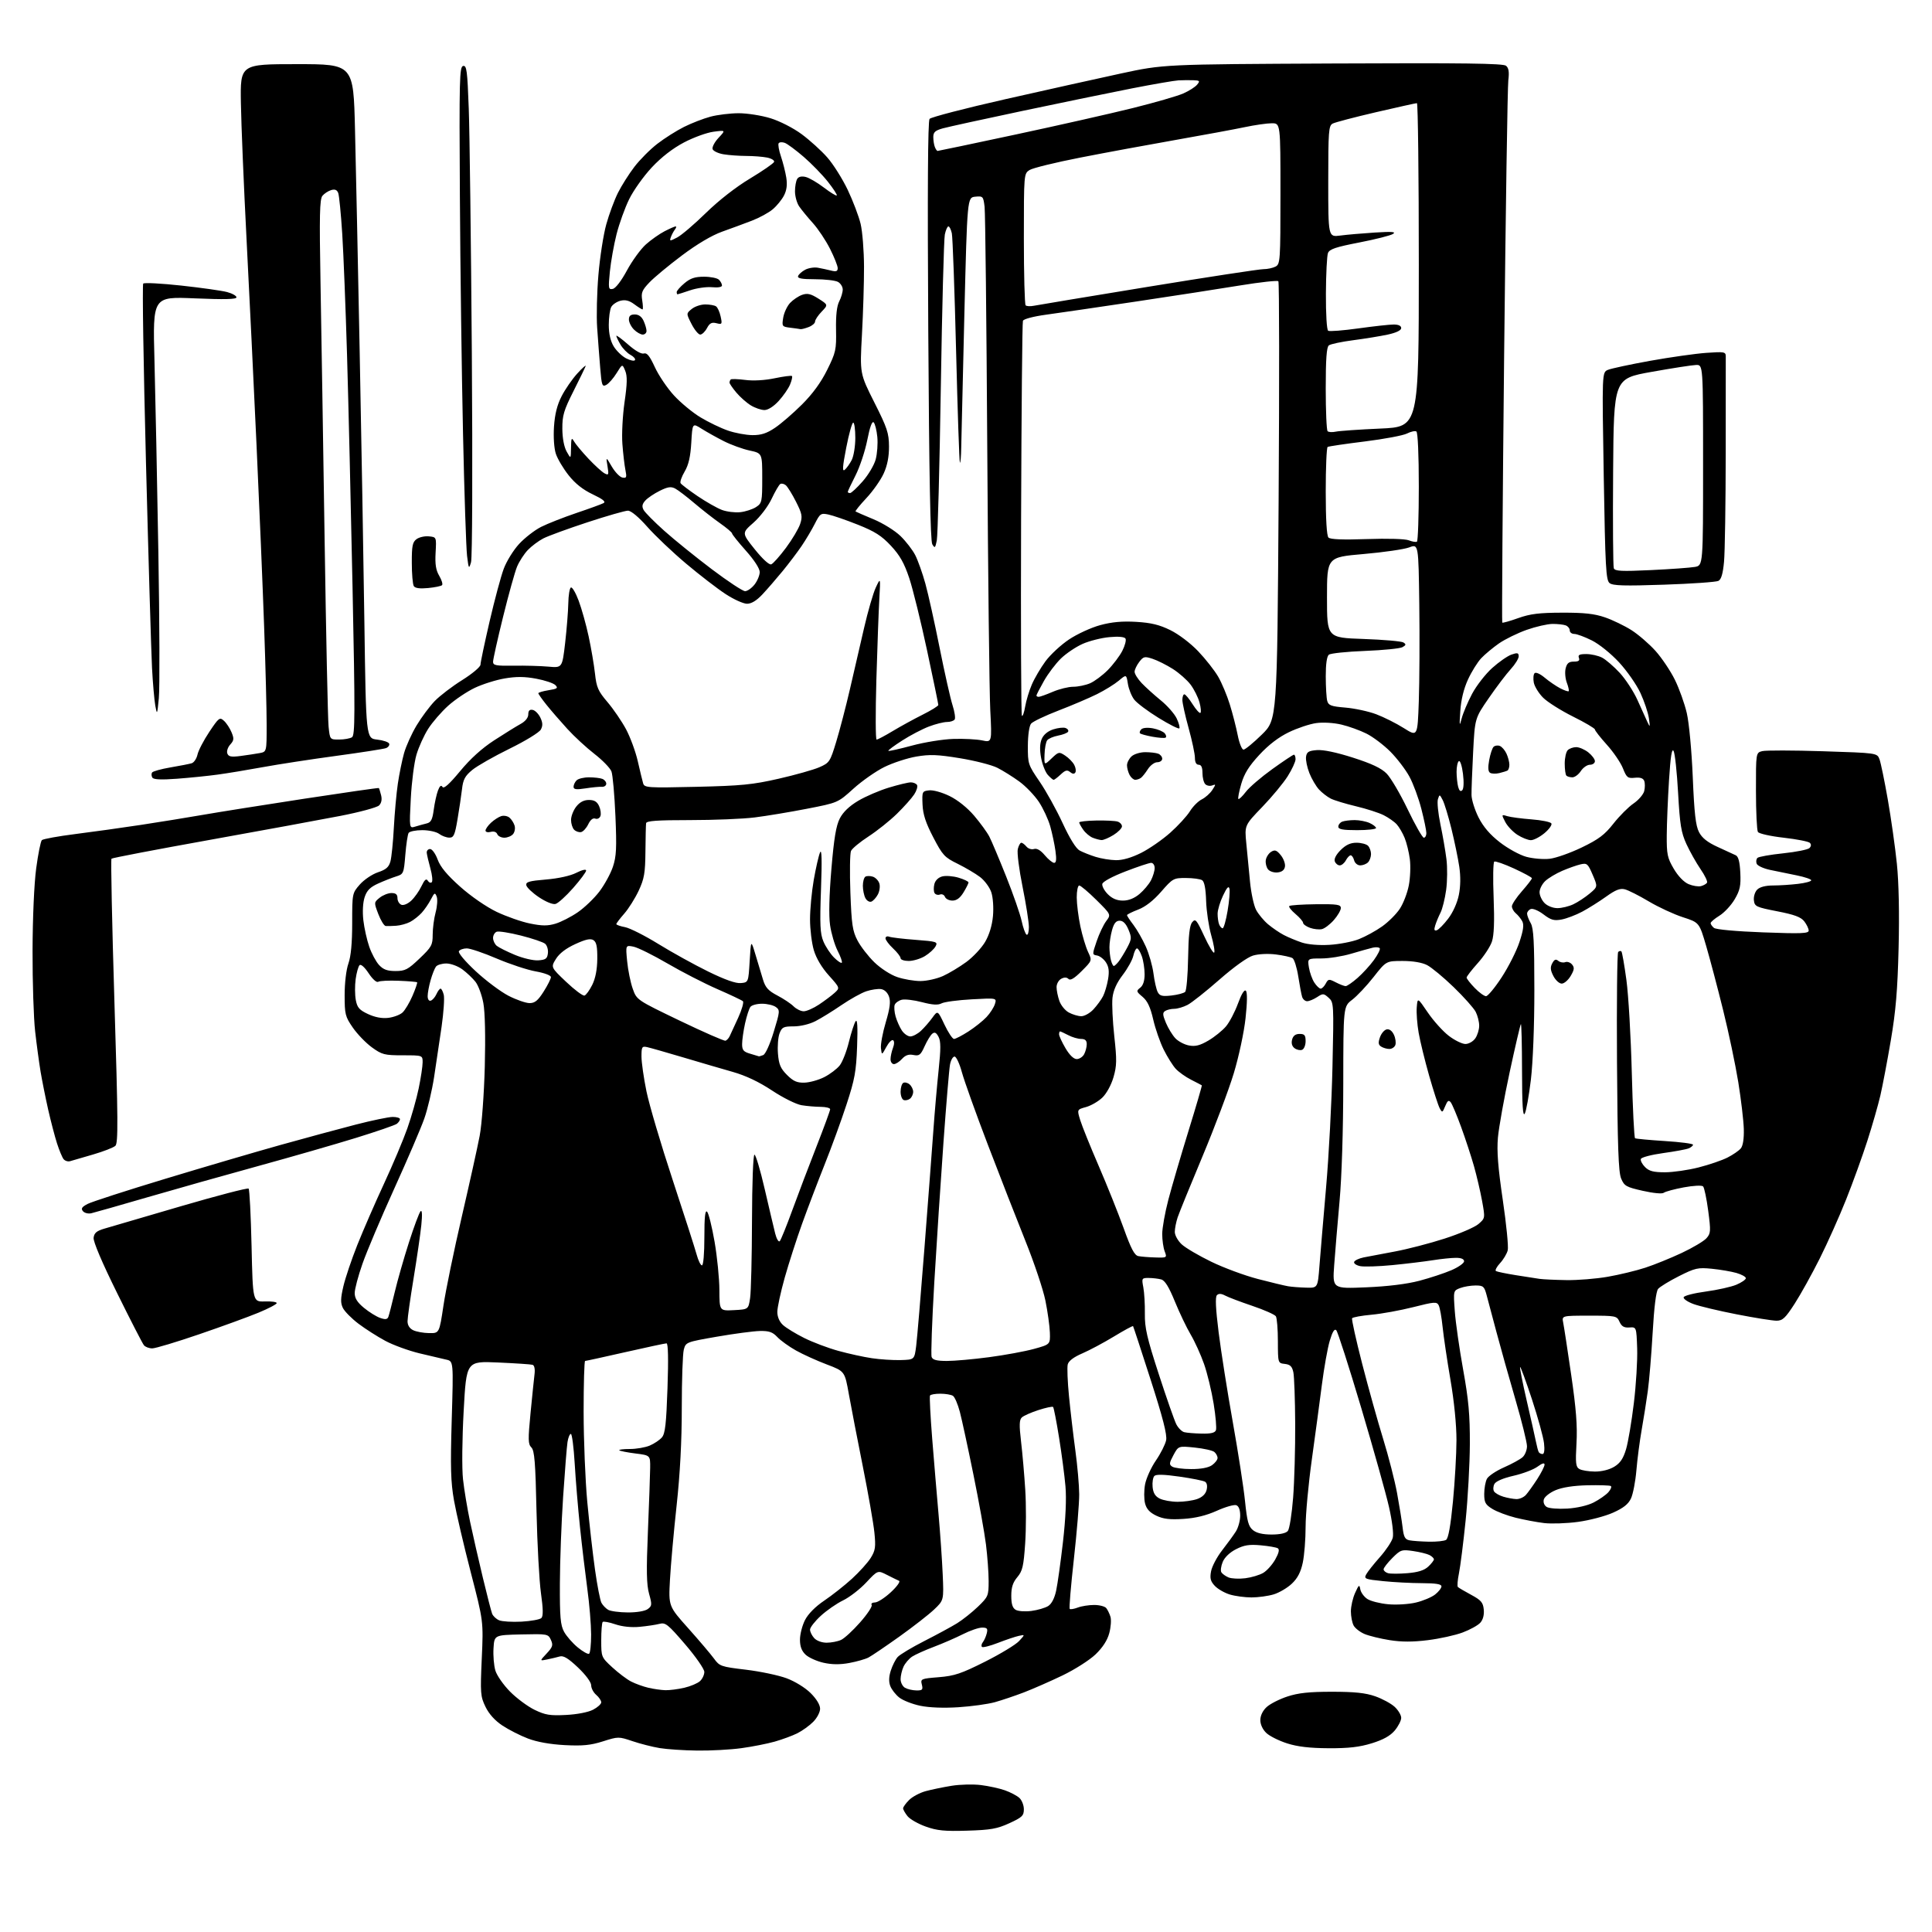 <?xml version="1.0" encoding="UTF-8" standalone="no"?>
<svg 
  version="1.1" 
  xmlns="http://www.w3.org/2000/svg" 
  xmlns:xlink="http://www.w3.org/1999/xlink" 
  xmlns:svg="http://www.w3.org/2000/svg"
  xmlns:rdf="http://www.w3.org/1999/02/22-rdf-syntax-ns#"
  xmlns:cc="http://creativecommons.org/ns#"
  xmlns:dc="http://purl.org/dc/elements/1.1/"
  viewBox="0 0 768 768"
  width="768"
  height="768"
>
<style>svg {background-color: white; }</style>"
<path stroke="none" fill="black" fill-rule="evenodd" d="M384.50,727.72C375.52,728.00 372.49,727.70 368.02,726.10C365.01,725.03 361.74,723.17 360.77,721.97C359.80,720.76 359.00,719.36 359.00,718.84C359.00,718.33 360.07,716.84 361.39,715.52C362.70,714.21 365.69,712.62 368.04,711.99C370.39,711.36 375.02,710.40 378.33,709.87C381.64,709.34 386.86,709.21 389.93,709.59C392.99,709.97 397.28,710.90 399.45,711.67C401.62,712.43 404.21,713.79 405.20,714.68C406.19,715.58 407.00,717.62 407.00,719.21C407.00,721.77 406.32,722.42 401.25,724.75C396.38,726.98 393.82,727.44 384.50,727.72zM277.18,695.88C271.85,695.82 265.13,695.37 262.23,694.89C259.33,694.41 254.46,693.17 251.40,692.13C245.94,690.29 245.74,690.29 239.67,692.22C234.78,693.77 231.63,694.08 224.50,693.71C218.72,693.40 213.49,692.47 209.89,691.10C206.81,689.93 202.23,687.60 199.71,685.93C196.75,683.97 194.37,681.33 192.99,678.48C190.99,674.35 190.89,673.09 191.51,659.28C192.18,644.50 192.18,644.50 187.13,625.00C184.35,614.27 181.36,601.45 180.48,596.50C179.17,589.10 179.01,583.39 179.57,564.30C180.26,541.10 180.26,541.10 177.38,540.47C175.80,540.12 171.00,538.99 166.71,537.96C162.43,536.92 156.35,534.71 153.21,533.03C150.07,531.35 145.25,528.28 142.50,526.20C139.75,524.12 136.96,521.29 136.29,519.91C135.33,517.92 135.37,516.16 136.50,511.32C137.28,507.97 139.78,500.57 142.05,494.87C144.32,489.17 149.06,478.27 152.59,470.66C156.12,463.05 160.33,453.08 161.94,448.50C163.56,443.92 165.59,436.77 166.44,432.63C167.30,428.48 168.00,423.83 168.00,422.29C168.00,419.50 168.00,419.50 160.10,419.50C152.83,419.50 151.86,419.25 147.85,416.35C145.46,414.62 142.04,411.08 140.25,408.49C137.23,404.11 137.00,403.21 137.00,395.52C137.00,390.73 137.63,385.46 138.50,383.00C139.51,380.14 140.00,374.88 140.00,366.91C140.00,355.14 140.02,355.05 143.04,351.60C144.72,349.70 147.95,347.52 150.24,346.75C153.45,345.68 154.57,344.71 155.20,342.43C155.64,340.82 156.26,334.77 156.56,329.00C156.87,323.23 157.58,315.35 158.15,311.50C158.72,307.65 159.83,302.20 160.62,299.39C161.41,296.58 163.65,291.63 165.59,288.39C167.54,285.15 170.78,280.78 172.81,278.68C174.84,276.58 179.76,272.82 183.75,270.33C187.77,267.81 191.00,265.09 191.00,264.21C191.00,263.35 192.63,255.63 194.61,247.07C196.60,238.51 199.13,229.06 200.25,226.08C201.36,223.10 204.10,218.67 206.34,216.24C208.59,213.81 212.51,210.76 215.07,209.46C217.63,208.17 223.95,205.68 229.11,203.93C234.28,202.19 239.14,200.42 239.93,199.99C240.93,199.45 239.66,198.43 235.62,196.51C231.73,194.67 228.65,192.24 226.03,188.92C223.90,186.23 221.62,182.39 220.96,180.38C220.25,178.23 219.95,173.79 220.22,169.61C220.55,164.65 221.46,160.99 223.25,157.50C224.66,154.75 227.46,150.70 229.46,148.50C231.47,146.30 232.98,144.95 232.81,145.50C232.64,146.05 230.47,150.52 228.00,155.42C224.11,163.14 223.51,165.17 223.54,170.42C223.56,174.17 224.22,177.65 225.25,179.50C226.92,182.50 226.92,182.50 226.99,178.00C227.05,174.10 227.21,173.77 228.21,175.50C228.84,176.60 231.42,179.68 233.93,182.35C236.44,185.01 239.31,187.63 240.31,188.16C241.95,189.04 242.06,188.78 241.49,185.32C240.86,181.50 240.86,181.50 243.21,185.49C244.50,187.69 246.39,189.64 247.42,189.84C249.05,190.16 249.20,189.77 248.62,186.85C248.24,185.01 247.70,180.35 247.41,176.50C247.11,172.63 247.50,165.18 248.27,159.83C249.34,152.46 249.40,149.51 248.53,147.39C247.40,144.62 247.40,144.62 245.11,148.32C243.85,150.36 242.01,152.46 241.02,152.99C239.38,153.87 239.16,153.27 238.59,146.23C238.24,141.98 237.69,134.80 237.38,130.27C237.06,125.74 237.28,116.29 237.88,109.27C238.47,102.25 239.88,93.20 241.01,89.16C242.13,85.13 244.22,79.50 245.64,76.66C247.06,73.82 250.00,69.17 252.18,66.32C254.36,63.47 258.47,59.34 261.32,57.15C264.17,54.95 268.93,51.94 271.91,50.45C274.88,48.96 279.61,47.13 282.41,46.38C285.21,45.63 290.27,45.02 293.64,45.01C297.02,45.01 302.72,45.90 306.30,47.01C310.00,48.15 315.34,50.88 318.66,53.33C321.87,55.70 326.46,59.85 328.84,62.56C331.23,65.27 334.89,71.09 336.99,75.49C339.08,79.90 341.39,85.97 342.11,89.00C342.83,92.03 343.44,99.67 343.46,106.00C343.48,112.33 343.11,124.47 342.64,133.00C341.79,148.50 341.79,148.50 347.57,159.98C352.68,170.11 353.36,172.16 353.39,177.48C353.41,181.55 352.73,185.03 351.28,188.22C350.10,190.81 347.02,195.21 344.42,197.98C341.82,200.76 339.88,203.16 340.10,203.32C340.32,203.48 343.53,204.88 347.24,206.42C350.97,207.97 355.75,210.94 357.95,213.07C360.13,215.19 362.78,218.62 363.84,220.71C364.90,222.79 366.71,227.88 367.85,232.00C368.99,236.12 371.54,247.60 373.51,257.50C375.49,267.40 377.79,277.63 378.62,280.23C379.46,282.83 379.86,285.42 379.51,285.98C379.17,286.54 377.79,287.00 376.45,287.00C375.12,287.00 371.88,287.81 369.26,288.81C366.64,289.80 361.86,292.30 358.64,294.37C355.42,296.43 352.94,298.27 353.14,298.47C353.34,298.67 357.55,297.73 362.50,296.39C367.45,295.05 374.88,293.85 379.00,293.73C383.12,293.60 388.26,293.87 390.41,294.32C394.31,295.15 394.31,295.15 393.65,282.32C393.29,275.27 392.75,228.33 392.45,178.00C392.15,127.67 391.67,84.56 391.39,82.19C390.88,78.04 390.74,77.90 387.68,78.19C384.50,78.50 384.50,78.50 383.35,125.00C382.72,150.57 382.16,174.39 382.10,177.92C382.05,181.45 381.81,184.14 381.57,183.90C381.34,183.67 380.66,163.68 380.06,139.49C379.46,115.29 378.70,94.26 378.37,92.75C378.04,91.24 377.43,90.00 377.01,90.00C376.59,90.00 375.95,91.46 375.58,93.25C375.21,95.04 374.49,122.38 373.99,154.00C373.49,185.62 372.77,213.01 372.39,214.86C371.78,217.87 371.59,218.03 370.60,216.36C369.83,215.06 369.35,189.35 369.00,131.50C368.66,75.57 368.83,48.10 369.52,47.26C370.09,46.58 383.59,43.07 399.52,39.46C415.46,35.86 436.15,31.25 445.50,29.23C462.50,25.56 462.50,25.56 529.85,25.24C581.76,24.99 597.54,25.20 598.67,26.14C599.74,27.03 599.99,28.59 599.58,31.93C599.27,34.44 598.52,83.90 597.91,141.82C597.31,199.75 596.97,247.30 597.17,247.50C597.36,247.69 600.21,246.89 603.51,245.71C608.28,244.01 611.85,243.57 621.00,243.55C629.74,243.52 633.82,243.97 638.00,245.41C641.02,246.45 645.75,248.73 648.51,250.48C651.26,252.23 655.56,255.94 658.07,258.73C660.58,261.52 664.05,266.69 665.79,270.22C667.52,273.74 669.66,279.71 670.53,283.48C671.43,287.36 672.46,298.38 672.90,308.91C673.50,323.32 674.06,328.24 675.38,330.78C676.60,333.12 678.72,334.81 682.79,336.67C685.93,338.10 689.17,339.59 690.00,339.99C691.04,340.49 691.59,342.61 691.80,346.93C692.05,352.13 691.68,353.87 689.56,357.49C688.16,359.87 685.44,362.80 683.51,363.99C681.58,365.19 680.00,366.52 680.00,366.96C680.00,367.40 680.59,368.25 681.32,368.85C682.10,369.50 690.14,370.23 700.82,370.63C716.10,371.20 719.00,371.09 718.98,369.91C718.97,369.13 718.18,367.49 717.23,366.26C715.91,364.55 713.35,363.59 706.50,362.26C698.06,360.61 697.48,360.34 697.20,357.88C697.03,356.42 697.62,354.53 698.52,353.63C699.55,352.59 701.84,352.00 704.82,351.99C707.39,351.99 711.86,351.70 714.75,351.35C717.64,351.01 720.00,350.37 720.00,349.93C720.00,349.50 717.41,348.62 714.25,347.98C711.09,347.34 706.33,346.36 703.68,345.81C701.03,345.26 698.61,344.14 698.30,343.34C697.99,342.53 698.13,341.49 698.62,341.02C699.10,340.56 703.70,339.74 708.83,339.21C713.97,338.67 718.67,337.73 719.28,337.12C720.00,336.40 720.05,335.65 719.44,335.04C718.91,334.51 714.22,333.59 709.02,333.00C703.81,332.41 699.23,331.39 698.80,330.72C698.38,330.05 698.02,322.69 698.02,314.36C698.00,299.22 698.00,299.22 700.54,298.58C701.94,298.23 712.77,298.25 724.62,298.63C746.17,299.32 746.17,299.32 747.12,301.80C747.64,303.17 749.13,310.41 750.44,317.89C751.75,325.38 753.37,336.85 754.04,343.38C754.81,350.93 755.06,363.15 754.72,376.88C754.31,393.59 753.61,401.91 751.64,413.50C750.24,421.75 748.36,431.65 747.47,435.50C746.57,439.35 744.25,447.45 742.30,453.50C740.36,459.55 736.57,470.02 733.88,476.77C731.20,483.52 726.47,494.09 723.38,500.27C720.28,506.45 715.79,514.54 713.40,518.25C709.70,523.98 708.61,525.00 706.20,525.00C704.63,525.00 697.54,523.87 690.43,522.48C683.32,521.10 675.57,519.25 673.20,518.38C670.84,517.51 669.07,516.29 669.28,515.67C669.48,515.05 673.44,514.03 678.08,513.41C682.71,512.78 688.19,511.56 690.25,510.69C692.31,509.82 694.00,508.65 694.00,508.10C694.00,507.55 692.31,506.61 690.25,506.02C688.19,505.43 683.79,504.68 680.47,504.35C674.95,503.80 673.85,504.05 667.41,507.29C663.55,509.24 659.82,511.52 659.12,512.36C658.32,513.32 657.53,519.65 656.96,529.71C656.46,538.42 655.59,548.91 655.02,553.02C654.45,557.14 653.35,564.10 652.57,568.50C651.79,572.90 650.86,580.10 650.49,584.50C650.12,588.90 649.15,593.91 648.35,595.64C647.28,597.93 645.33,599.47 641.19,601.32C638.06,602.72 631.81,604.36 627.30,604.97C622.79,605.58 616.71,605.79 613.80,605.44C610.88,605.09 605.80,604.13 602.50,603.32C599.20,602.50 595.04,600.93 593.25,599.83C590.46,598.12 590.00,597.27 590.00,593.85C590.00,591.66 590.49,588.96 591.08,587.84C591.68,586.73 594.72,584.69 597.83,583.32C600.95,581.95 604.29,580.12 605.25,579.26C606.21,578.40 607.00,576.43 607.00,574.89C607.00,573.35 604.93,564.98 602.39,556.30C599.85,547.61 596.47,535.55 594.86,529.50C593.25,523.45 591.49,516.81 590.93,514.75C590.02,511.35 589.61,511.00 586.53,511.00C584.66,511.00 581.91,511.46 580.42,512.03C577.71,513.06 577.71,513.06 578.31,521.28C578.64,525.80 580.14,536.25 581.63,544.50C583.79,556.46 584.33,562.44 584.29,574.00C584.26,581.98 583.50,595.70 582.60,604.50C581.70,613.30 580.51,622.70 579.96,625.40C579.41,628.09 579.21,630.55 579.53,630.86C579.84,631.17 582.21,632.57 584.80,633.96C588.78,636.11 589.55,637.02 589.82,639.84C590.02,641.96 589.52,643.88 588.43,645.07C587.50,646.11 584.34,647.85 581.42,648.94C578.50,650.04 572.28,651.41 567.59,651.99C561.58,652.74 557.10,652.73 552.41,651.98C548.74,651.40 544.27,650.30 542.45,649.55C540.64,648.79 538.67,647.26 538.08,646.15C537.49,645.04 537.00,642.51 537.00,640.53C537.00,638.55 537.75,635.26 538.67,633.22C540.16,629.91 540.39,629.75 540.74,631.77C540.97,633.03 542.22,634.75 543.54,635.62C544.85,636.48 548.59,637.42 551.85,637.72C555.11,638.02 560.05,637.71 562.87,637.03C565.68,636.36 569.11,634.92 570.49,633.83C571.87,632.74 573.00,631.29 573.00,630.60C573.00,629.71 570.78,629.35 565.25,629.33C560.99,629.32 554.03,628.96 549.78,628.52C542.64,627.80 542.14,627.60 543.08,625.85C543.63,624.82 546.09,621.72 548.53,618.97C550.97,616.22 553.27,612.76 553.64,611.29C554.04,609.72 553.42,604.64 552.15,599.06C550.96,593.80 545.99,576.07 541.11,559.66C536.22,543.25 531.76,529.36 531.19,528.79C530.47,528.07 529.67,529.38 528.59,533.00C527.73,535.89 526.34,543.71 525.48,550.38C524.63,557.04 522.82,570.47 521.47,580.21C520.11,589.95 519.00,601.96 519.00,606.91C519.00,611.86 518.49,618.29 517.87,621.20C517.06,624.98 515.81,627.38 513.51,629.55C511.73,631.23 508.48,633.14 506.28,633.80C504.07,634.46 500.12,635.00 497.50,635.00C494.88,635.00 491.01,634.48 488.90,633.85C486.79,633.22 484.10,631.67 482.91,630.41C481.19,628.58 480.89,627.40 481.42,624.60C481.78,622.67 483.75,618.93 485.81,616.29C487.86,613.66 490.32,610.28 491.27,608.79C492.22,607.29 493.00,604.47 493.00,602.50C493.00,600.22 492.45,598.73 491.46,598.35C490.62,598.02 487.13,599.01 483.72,600.55C479.48,602.45 475.26,603.48 470.41,603.79C465.02,604.13 462.43,603.83 459.66,602.51C457.05,601.27 455.76,599.87 455.18,597.64C454.73,595.91 454.73,592.51 455.18,590.07C455.64,587.63 457.57,583.35 459.49,580.57C461.40,577.78 463.23,574.15 463.56,572.50C463.99,570.34 462.26,563.59 457.41,548.50C453.70,536.95 450.55,527.35 450.41,527.16C450.27,526.97 446.84,528.83 442.79,531.29C438.74,533.75 433.08,536.77 430.20,538.01C426.80,539.47 424.79,541.00 424.44,542.38C424.15,543.55 424.37,549.23 424.94,555.00C425.50,560.77 426.64,570.45 427.46,576.50C428.29,582.55 428.98,590.42 429.00,594.00C429.02,597.58 428.06,609.17 426.88,619.78C425.69,630.38 424.95,639.28 425.22,639.56C425.50,639.83 426.94,639.59 428.43,639.03C429.91,638.46 432.85,638.00 434.94,638.00C437.04,638.00 439.21,638.56 439.76,639.25C440.31,639.94 441.06,641.49 441.43,642.70C441.80,643.91 441.59,646.84 440.95,649.20C440.20,652.03 438.34,654.91 435.51,657.63C433.14,659.91 427.22,663.68 422.35,666.02C417.48,668.36 410.57,671.39 407.00,672.76C403.43,674.12 398.25,675.87 395.50,676.64C392.75,677.41 386.23,678.31 381.00,678.65C375.10,679.03 369.35,678.81 365.81,678.07C362.68,677.42 358.94,675.95 357.49,674.81C356.04,673.67 354.42,671.61 353.90,670.22C353.26,668.54 353.32,666.52 354.10,664.11C354.73,662.12 355.95,659.70 356.80,658.73C357.65,657.75 362.42,654.89 367.38,652.36C372.35,649.83 378.24,646.64 380.46,645.27C382.68,643.89 386.41,640.93 388.75,638.68C392.83,634.74 393.00,634.35 393.00,628.52C393.00,625.18 392.52,618.63 391.94,613.97C391.36,609.31 389.12,596.80 386.95,586.17C384.79,575.54 382.37,564.33 381.56,561.26C380.76,558.19 379.52,555.31 378.80,554.86C378.09,554.40 375.84,554.02 373.81,554.02C371.78,554.01 369.92,554.34 369.69,554.75C369.45,555.16 369.85,562.92 370.57,572.00C371.30,581.08 372.43,594.58 373.09,602.00C373.75,609.42 374.49,620.14 374.74,625.82C375.19,636.13 375.19,636.13 371.31,639.82C369.18,641.84 362.95,646.69 357.47,650.60C351.99,654.50 346.49,658.23 345.25,658.88C344.02,659.53 340.58,660.51 337.62,661.06C333.90,661.75 330.72,661.72 327.36,660.97C324.69,660.37 321.49,658.93 320.25,657.77C318.67,656.28 318.00,654.50 318.00,651.79C318.00,649.66 318.90,646.16 320.00,644.00C321.25,641.55 324.10,638.67 327.62,636.29C330.72,634.21 335.68,630.29 338.65,627.59C341.61,624.88 344.99,621.14 346.15,619.26C347.98,616.30 348.17,614.94 347.58,609.17C347.21,605.50 345.14,593.73 343.00,583.00C340.85,572.27 338.36,559.36 337.45,554.30C335.81,545.10 335.81,545.10 328.66,542.39C324.72,540.90 319.22,538.41 316.43,536.85C313.64,535.29 310.30,532.88 309.01,531.51C307.12,529.50 305.73,529.02 302.08,529.09C299.56,529.14 291.90,530.15 285.06,531.34C272.77,533.48 272.62,533.53 271.82,536.50C271.38,538.15 271.02,548.50 271.02,559.50C271.02,572.94 270.35,585.73 268.96,598.50C267.82,608.95 266.63,622.23 266.32,628.00C265.75,638.50 265.75,638.50 273.63,647.31C277.96,652.16 282.54,657.56 283.82,659.31C286.03,662.36 286.59,662.55 296.48,663.73C302.16,664.41 309.45,665.94 312.66,667.13C316.02,668.38 320.09,670.89 322.25,673.04C324.57,675.35 326.00,677.71 326.00,679.25C326.00,680.62 324.77,682.95 323.26,684.46C321.76,685.97 318.95,688.00 317.01,688.97C315.08,689.95 311.02,691.45 308.00,692.31C304.98,693.16 298.98,694.35 294.68,694.93C290.38,695.52 282.50,695.95 277.18,695.88zM528.14,694.95C520.62,694.91 515.78,694.34 511.65,693.02C508.42,691.99 504.71,690.14 503.40,688.90C501.95,687.54 501.00,685.52 501.00,683.78C501.00,682.00 501.95,680.02 503.50,678.59C504.87,677.32 508.58,675.43 511.75,674.39C516.09,672.96 520.44,672.50 529.50,672.50C538.48,672.50 542.80,672.95 546.66,674.30C549.49,675.29 552.98,677.18 554.41,678.50C555.83,679.82 557.00,681.79 557.00,682.88C557.00,683.96 555.84,686.22 554.43,687.91C552.64,690.03 549.85,691.58 545.32,692.98C540.43,694.49 536.11,694.99 528.14,694.95zM225.00,681.72C229.40,681.50 233.84,680.64 235.75,679.64C237.54,678.71 239.00,677.39 239.00,676.70C239.00,676.01 238.10,674.67 237.00,673.73C235.90,672.79 235.00,671.08 235.00,669.93C235.00,668.70 232.82,665.77 229.76,662.86C225.90,659.20 223.99,658.04 222.51,658.47C221.40,658.79 219.15,659.32 217.50,659.66C214.50,660.28 214.50,660.28 217.30,657.29C219.71,654.71 219.94,653.96 218.99,651.88C217.92,649.52 217.64,649.47 207.19,649.71C196.50,649.96 196.50,649.96 196.18,655.23C196.00,658.13 196.33,662.09 196.91,664.04C197.48,665.99 200.10,669.76 202.73,672.42C205.35,675.08 209.75,678.34 212.50,679.68C216.76,681.74 218.61,682.05 225.00,681.72zM264.50,671.88C266.15,671.92 269.52,671.49 271.99,670.92C274.45,670.35 277.26,669.17 278.24,668.29C279.21,667.41 279.99,665.75 279.98,664.60C279.96,663.44 276.54,658.52 272.36,653.65C265.49,645.65 264.53,644.88 262.14,645.51C260.69,645.89 257.14,646.42 254.25,646.69C250.96,647.00 247.34,646.62 244.58,645.68C242.15,644.85 239.90,644.44 239.58,644.75C239.26,645.07 239.00,648.35 239.00,652.04C239.00,658.68 239.04,658.78 243.39,662.79C245.80,665.01 249.16,667.55 250.85,668.42C252.55,669.30 255.64,670.42 257.72,670.91C259.80,671.40 262.85,671.83 264.50,671.88zM364.27,671.97C366.68,672.00 366.96,671.70 366.45,669.65C365.88,667.38 366.11,667.28 373.18,666.71C379.44,666.20 382.11,665.30 391.60,660.53C397.70,657.46 403.78,653.78 405.10,652.34C407.50,649.73 407.50,649.73 405.00,650.28C403.62,650.58 399.90,651.83 396.73,653.06C393.56,654.29 390.68,655.02 390.34,654.67C390.00,654.33 390.16,653.47 390.71,652.77C391.26,652.07 391.96,650.49 392.26,649.25C392.72,647.38 392.40,647.00 390.37,647.00C389.03,647.00 385.60,648.18 382.75,649.63C379.90,651.07 374.72,653.32 371.23,654.64C367.75,655.95 363.86,657.70 362.60,658.52C361.34,659.35 359.79,661.17 359.15,662.56C358.52,663.95 358.00,666.18 358.00,667.50C358.00,668.82 358.79,670.36 359.75,670.92C360.71,671.48 362.75,671.95 364.27,671.97zM234.17,657.39C234.63,657.11 234.99,653.65 234.98,649.69C234.97,645.74 234.29,637.55 233.46,631.50C232.64,625.45 231.32,614.42 230.55,607.00C229.77,599.58 228.83,588.21 228.45,581.75C228.07,575.29 227.38,570.00 226.93,570.00C226.47,570.00 225.86,571.46 225.59,573.25C225.31,575.04 224.53,584.83 223.85,595.00C223.17,605.17 222.59,620.70 222.56,629.50C222.51,642.85 222.79,646.02 224.23,648.66C225.18,650.40 227.62,653.19 229.65,654.86C231.68,656.54 233.72,657.68 234.17,657.39zM328.61,653.00C330.42,653.00 332.99,652.51 334.32,651.90C335.64,651.30 339.07,648.15 341.92,644.90C344.78,641.66 346.84,638.55 346.50,638.00C346.16,637.45 346.75,637.00 347.81,637.00C348.87,637.00 351.71,635.17 354.12,632.94C356.53,630.71 358.00,628.67 357.39,628.40C356.78,628.14 354.62,627.08 352.60,626.05C348.92,624.17 348.92,624.17 344.36,629.04C341.86,631.72 337.71,634.93 335.15,636.17C332.59,637.41 328.59,640.18 326.25,642.34C323.91,644.49 322.00,646.95 322.00,647.80C322.00,648.65 322.74,650.17 323.65,651.17C324.62,652.24 326.68,653.00 328.61,653.00zM207.32,644.63C211.07,644.42 214.62,643.78 215.21,643.19C215.97,642.43 215.92,639.56 215.04,633.31C214.36,628.46 213.56,613.79 213.27,600.70C212.85,581.25 212.47,576.61 211.23,575.38C209.91,574.05 209.87,572.30 210.90,561.68C211.55,554.98 212.27,548.01 212.49,546.20C212.73,544.19 212.42,542.75 211.70,542.53C211.04,542.33 204.85,541.92 197.95,541.61C185.40,541.06 185.40,541.06 184.32,560.78C183.70,572.10 183.58,583.69 184.05,588.00C184.50,592.12 185.77,599.77 186.88,605.00C187.99,610.23 190.26,620.18 191.93,627.12C193.60,634.07 195.26,640.52 195.62,641.46C195.98,642.40 197.23,643.58 198.39,644.08C199.55,644.58 203.57,644.83 207.32,644.63zM249.56,640.97C253.14,640.99 256.38,640.44 257.48,639.64C259.18,638.40 259.23,637.88 258.03,633.59C257.00,629.94 256.90,624.43 257.56,608.70C258.02,597.59 258.42,586.25 258.45,583.51C258.50,578.52 258.50,578.52 252.60,577.78C249.36,577.37 246.47,576.80 246.18,576.52C245.90,576.23 247.78,576.00 250.37,576.00C252.95,576.00 256.51,575.39 258.28,574.64C260.05,573.89 262.23,572.43 263.12,571.39C264.42,569.87 264.85,566.03 265.34,551.75C265.74,540.24 265.60,534.00 264.96,534.00C264.41,534.00 257.04,535.58 248.57,537.50C240.10,539.42 232.91,541.00 232.59,541.00C232.26,541.00 232.00,550.11 232.00,561.25C232.01,572.39 232.66,588.48 233.45,597.00C234.25,605.52 235.63,617.65 236.52,623.94C237.40,630.23 238.56,636.17 239.08,637.14C239.60,638.12 240.81,639.37 241.76,639.93C242.72,640.48 246.23,640.95 249.56,640.97zM410.00,640.37C412.48,640.05 415.47,639.17 416.66,638.43C418.04,637.56 419.19,635.34 419.84,632.29C420.41,629.65 421.62,620.98 422.54,613.00C423.61,603.68 423.97,595.77 423.54,590.86C423.18,586.66 422.04,577.95 421.00,571.51C419.97,565.06 418.90,559.56 418.62,559.29C418.35,559.02 415.74,559.57 412.81,560.52C409.89,561.46 406.92,562.78 406.20,563.45C405.18,564.41 405.11,566.46 405.89,573.08C406.44,577.71 407.19,586.34 407.56,592.25C407.93,598.16 407.92,607.74 407.52,613.54C406.90,622.61 406.47,624.48 404.40,626.94C402.64,629.03 402.00,630.99 402.00,634.34C402.00,637.62 402.49,639.19 403.75,639.93C404.71,640.50 407.52,640.70 410.00,640.37zM495.00,627.38C497.48,627.07 500.70,626.11 502.16,625.24C503.62,624.38 505.76,621.99 506.93,619.91C508.36,617.37 508.69,615.93 507.95,615.47C507.36,615.10 504.28,614.56 501.13,614.28C496.59,613.87 494.55,614.19 491.34,615.83C488.86,617.09 486.81,619.06 486.05,620.89C485.37,622.53 485.12,624.39 485.51,625.01C485.89,625.63 487.17,626.55 488.35,627.05C489.53,627.54 492.52,627.69 495.00,627.38zM559.50,625.36C563.72,625.01 566.17,624.23 567.75,622.75C568.99,621.60 570.00,620.30 570.00,619.86C570.00,619.43 569.21,618.66 568.25,618.16C567.29,617.66 564.35,616.94 561.72,616.56C557.19,615.90 556.75,616.05 553.47,619.33C551.56,621.24 550.00,623.26 550.00,623.83C550.00,624.39 550.79,625.08 551.75,625.36C552.71,625.64 556.20,625.64 559.50,625.36zM568.00,612.85C571.02,612.91 574.10,612.59 574.84,612.12C575.74,611.55 576.64,606.54 577.57,596.89C578.33,588.97 578.96,578.00 578.97,572.50C578.98,566.43 578.04,557.00 576.58,548.50C575.26,540.80 573.86,531.35 573.46,527.50C573.07,523.65 572.37,519.77 571.91,518.88C571.14,517.40 570.22,517.47 561.78,519.61C556.68,520.90 549.22,522.26 545.22,522.62C541.22,522.98 537.74,523.62 537.48,524.03C537.23,524.44 539.03,532.59 541.49,542.14C543.95,551.69 547.70,565.12 549.83,572.00C551.95,578.88 554.44,588.55 555.35,593.50C556.26,598.45 557.26,604.61 557.56,607.19C558.00,611.00 558.51,611.95 560.30,612.30C561.51,612.54 564.98,612.78 568.00,612.85zM505.49,610.00C508.83,610.00 511.19,609.48 511.94,608.57C512.59,607.79 513.53,601.83 514.04,595.32C514.54,588.82 514.91,575.62 514.86,566.00C514.81,556.38 514.48,547.15 514.13,545.50C513.63,543.17 512.88,542.43 510.75,542.18C508.00,541.87 508.00,541.87 507.98,533.18C507.98,528.41 507.61,523.94 507.18,523.25C506.74,522.56 502.54,520.70 497.84,519.11C493.13,517.52 488.27,515.68 487.04,515.02C485.48,514.19 484.46,514.14 483.75,514.85C483.03,515.57 483.24,520.14 484.43,529.66C485.38,537.24 487.90,553.24 490.04,565.23C492.18,577.22 494.38,591.41 494.92,596.77C495.74,604.80 496.29,606.80 498.07,608.25C499.51,609.42 501.96,610.00 505.49,610.00zM623.00,599.69C626.89,599.45 631.10,598.48 633.50,597.26C635.70,596.13 638.32,594.31 639.32,593.21C640.31,592.10 640.76,590.98 640.32,590.71C639.87,590.45 635.67,590.32 631.00,590.42C625.52,590.55 621.03,591.24 618.35,592.38C616.05,593.35 613.97,595.00 613.69,596.07C613.39,597.22 613.85,598.42 614.84,599.04C615.75,599.61 619.42,599.90 623.00,599.69zM468.10,596.99C470.63,596.99 474.12,596.51 475.86,595.90C477.91,595.18 479.23,593.92 479.64,592.29C480.03,590.76 479.79,589.49 479.04,589.02C478.36,588.60 473.78,587.68 468.86,586.98C462.74,586.10 459.58,586.02 458.88,586.72C458.32,587.28 458.00,589.26 458.18,591.10C458.41,593.49 459.22,594.82 461.00,595.71C462.38,596.40 465.57,596.98 468.10,596.99zM602.75,595.91C603.99,595.96 605.70,595.21 606.57,594.25C607.43,593.29 609.44,590.48 611.05,588.00C612.65,585.52 613.97,582.92 613.98,582.22C613.99,581.38 613.04,581.65 611.17,583.03C609.62,584.18 605.34,585.80 601.66,586.64C597.54,587.58 594.63,588.83 594.06,589.89C593.55,590.83 593.48,592.17 593.91,592.85C594.33,593.53 595.98,594.48 597.59,594.96C599.19,595.44 601.51,595.87 602.75,595.91zM634.00,584.97C636.74,584.98 639.75,584.23 641.70,583.04C644.07,581.60 645.28,579.80 646.39,576.07C647.21,573.31 648.60,565.07 649.48,557.77C650.37,550.47 650.96,540.67 650.80,536.00C650.50,527.50 650.50,527.50 647.70,527.69C645.60,527.84 644.63,527.28 643.79,525.44C642.71,523.07 642.37,523.00 631.76,523.00C620.84,523.00 620.84,523.00 621.39,525.75C621.70,527.26 623.13,536.60 624.57,546.50C626.54,560.02 627.07,566.80 626.68,573.75C626.23,581.68 626.40,583.13 627.83,583.96C628.75,584.50 631.52,584.95 634.00,584.97zM473.53,583.98C477.39,583.99 480.35,583.44 481.78,582.44C483.00,581.59 484.00,580.29 484.00,579.57C484.00,578.84 483.42,577.76 482.71,577.17C482.00,576.58 478.49,575.80 474.93,575.43C468.44,574.77 468.44,574.77 466.47,578.42C464.76,581.61 464.70,582.20 466.00,583.02C466.83,583.54 470.21,583.98 473.53,583.98zM613.19,578.00C613.86,578.00 614.08,576.39 613.77,573.69C613.51,571.32 611.34,563.46 608.96,556.21C606.57,548.97 604.46,543.21 604.26,543.41C604.06,543.61 605.23,549.56 606.86,556.64C608.50,563.71 610.15,571.08 610.54,573.00C610.92,574.92 611.43,576.84 611.68,577.25C611.92,577.66 612.60,578.00 613.19,578.00zM477.64,569.88C481.32,569.97 482.95,569.58 483.35,568.53C483.66,567.72 483.25,562.97 482.44,557.97C481.63,552.98 479.92,545.87 478.62,542.19C477.33,538.51 474.94,533.25 473.31,530.50C471.68,527.75 468.85,521.82 467.01,517.32C464.63,511.51 463.06,508.98 461.58,508.59C460.44,508.28 458.21,508.02 456.64,508.01C453.87,508.00 453.80,508.12 454.49,511.75C454.88,513.81 455.16,518.52 455.10,522.22C455.02,527.81 455.94,531.82 460.62,546.22C463.70,555.72 466.85,564.70 467.60,566.17C468.36,567.64 469.77,569.06 470.74,569.31C471.71,569.56 474.81,569.82 477.64,569.88zM358.00,540.65C363.50,540.50 363.50,540.50 364.20,535.00C364.58,531.98 366.06,514.42 367.49,496.00C368.92,477.57 370.51,456.65 371.02,449.50C371.52,442.35 372.47,431.53 373.11,425.45C374.02,416.85 374.01,413.89 373.07,412.13C372.17,410.45 371.53,410.14 370.58,410.93C369.88,411.51 368.51,413.77 367.53,415.94C365.97,419.40 365.41,419.83 363.10,419.37C361.22,418.99 359.91,419.45 358.57,420.92C357.54,422.06 356.08,423.00 355.35,423.00C354.61,423.00 354.00,422.13 354.00,421.07C354.00,420.00 354.43,417.99 354.96,416.60C355.54,415.07 355.56,413.85 355.00,413.50C354.50,413.19 353.28,414.41 352.31,416.22C350.53,419.50 350.53,419.50 350.19,416.71C350.01,415.18 350.87,410.54 352.10,406.39C353.77,400.77 354.10,398.17 353.40,396.18C352.82,394.54 351.59,393.38 350.21,393.18C348.98,393.00 346.35,393.39 344.39,394.04C342.42,394.69 337.96,397.17 334.48,399.55C331.00,401.93 326.34,404.81 324.12,405.94C321.79,407.13 318.15,408.00 315.52,408.00C311.46,408.00 310.83,408.31 309.89,410.75C309.30,412.26 309.02,415.89 309.25,418.82C309.60,423.15 310.27,424.73 312.84,427.30C315.34,429.80 316.80,430.45 319.78,430.37C321.86,430.31 325.41,429.32 327.68,428.16C329.95,427.00 332.70,424.92 333.80,423.53C334.89,422.14 336.53,417.96 337.44,414.23C338.36,410.50 339.56,406.78 340.12,405.97C340.81,404.96 341.00,408.07 340.71,416.00C340.35,425.91 339.77,429.09 336.52,439.00C334.46,445.32 330.52,456.12 327.77,463.00C325.03,469.88 321.01,480.45 318.83,486.50C316.65,492.55 313.55,502.19 311.93,507.92C310.32,513.66 309.00,519.77 309.00,521.50C309.00,523.49 309.83,525.41 311.25,526.72C312.49,527.85 316.29,530.18 319.70,531.88C323.11,533.58 329.22,535.89 333.29,537.00C337.35,538.12 343.33,539.43 346.58,539.91C349.84,540.40 354.98,540.73 358.00,540.65zM376.42,541.00C379.43,541.00 386.98,540.33 393.20,539.50C399.41,538.68 407.43,537.20 411.00,536.22C417.50,534.43 417.50,534.43 417.34,529.69C417.25,527.09 416.45,521.37 415.56,516.98C414.67,512.59 411.09,501.91 407.60,493.25C404.12,484.59 397.40,467.38 392.67,455.00C387.94,442.62 383.31,429.69 382.37,426.25C381.44,422.81 380.12,420.00 379.45,420.00C378.77,420.00 377.95,421.46 377.63,423.25C377.30,425.04 376.14,438.88 375.05,454.00C373.96,469.12 372.32,494.19 371.40,509.69C370.49,525.20 370.01,538.59 370.34,539.44C370.78,540.59 372.38,541.00 376.42,541.00zM60.53,536.00C59.27,536.00 57.78,535.44 57.21,534.75C56.64,534.06 51.84,524.73 46.55,514.00C40.56,501.88 37.03,493.57 37.21,492.04C37.44,490.13 38.39,489.31 41.50,488.40C43.70,487.75 57.35,483.75 71.83,479.52C86.31,475.29 98.46,472.12 98.83,472.49C99.20,472.86 99.72,483.14 100.00,495.33C100.50,517.50 100.50,517.50 105.25,517.34C107.86,517.25 110.00,517.54 110.00,517.99C110.00,518.45 106.74,520.16 102.75,521.81C98.76,523.46 88.15,527.33 79.16,530.40C70.17,533.48 61.78,536.00 60.53,536.00zM170.56,529.93C174.63,530.00 174.63,530.00 176.29,518.93C177.20,512.85 180.47,496.99 183.56,483.68C186.64,470.38 189.85,455.90 190.68,451.50C191.53,447.03 192.42,434.89 192.71,424.00C193.02,411.91 192.81,402.29 192.13,398.69C191.53,395.49 190.13,391.71 189.01,390.28C187.89,388.86 185.54,386.63 183.79,385.34C182.02,384.04 179.20,383.00 177.43,383.00C175.68,383.00 173.82,383.56 173.30,384.25C172.78,384.94 171.82,387.35 171.18,389.62C170.53,391.88 170.00,394.73 170.00,395.95C170.00,397.27 170.51,398.01 171.25,397.77C171.94,397.55 172.94,396.39 173.49,395.19C174.03,393.98 174.77,393.00 175.13,393.00C175.49,393.00 176.06,394.10 176.40,395.45C176.74,396.79 176.34,402.53 175.53,408.20C174.71,413.86 173.38,422.85 172.56,428.16C171.74,433.47 169.99,440.90 168.66,444.66C167.34,448.42 161.97,460.95 156.72,472.50C151.48,484.05 145.80,497.47 144.10,502.33C142.39,507.19 141.00,512.44 141.00,514.01C141.00,516.07 142.01,517.69 144.69,519.90C146.72,521.57 149.61,523.37 151.11,523.89C153.19,524.61 153.97,524.51 154.38,523.46C154.67,522.70 155.80,518.31 156.90,513.69C157.99,509.07 160.54,500.17 162.55,493.90C164.56,487.63 166.64,482.05 167.17,481.50C167.79,480.86 167.90,482.81 167.48,487.00C167.12,490.57 165.73,500.09 164.41,508.14C163.08,516.19 162.00,523.88 162.00,525.23C162.00,526.80 162.82,528.09 164.25,528.78C165.49,529.38 168.33,529.90 170.56,529.93zM291.75,520.80C297.50,520.50 297.50,520.50 298.18,516.00C298.55,513.52 298.89,499.69 298.93,485.25C298.97,470.12 299.39,459.00 299.91,459.00C300.42,459.00 302.26,465.19 304.00,472.75C305.75,480.31 307.62,488.24 308.16,490.38C308.70,492.51 309.52,493.86 309.97,493.38C310.42,492.89 312.68,487.32 314.98,481.00C317.29,474.68 321.61,463.29 324.59,455.70C327.56,448.11 330.00,441.47 330.00,440.95C330.00,440.43 328.31,440.00 326.25,439.99C324.19,439.98 320.76,439.69 318.64,439.34C316.48,438.98 311.29,436.40 306.92,433.51C301.68,430.04 296.48,427.58 291.29,426.10C287.00,424.88 278.10,422.28 271.50,420.31C264.90,418.35 258.49,416.52 257.25,416.25C255.20,415.81 255.00,416.13 255.00,419.98C255.00,422.29 255.89,428.53 256.98,433.84C258.07,439.15 262.75,454.98 267.38,469.00C272.01,483.02 276.31,496.41 276.94,498.75C277.57,501.09 278.51,503.00 279.04,503.00C279.60,503.00 280.00,498.30 280.00,491.80C280.00,483.74 280.30,480.90 281.09,481.69C281.69,482.29 283.02,487.66 284.06,493.64C285.09,499.61 285.95,508.23 285.97,512.80C286.00,521.10 286.00,521.10 291.75,520.80zM519.16,511.86C523.82,512.00 523.82,512.00 524.50,503.25C524.87,498.44 526.06,484.38 527.14,472.00C528.23,459.62 529.37,438.02 529.68,424.00C530.24,398.99 530.21,398.46 528.15,396.62C526.19,394.86 525.89,394.84 523.56,396.37C522.19,397.27 520.41,398.00 519.60,398.00C518.80,398.00 517.90,397.21 517.61,396.25C517.31,395.29 516.62,391.61 516.07,388.08C515.51,384.54 514.48,381.30 513.79,380.87C513.09,380.44 510.11,379.78 507.16,379.41C504.03,379.02 500.25,379.21 498.08,379.86C495.86,380.52 490.46,384.40 484.70,389.45C479.39,394.11 473.71,398.62 472.07,399.46C470.44,400.31 468.06,401.01 466.80,401.02C465.53,401.02 463.90,401.41 463.18,401.87C462.09,402.56 462.15,403.41 463.47,406.59C464.37,408.73 466.05,411.48 467.21,412.72C468.37,413.96 470.81,415.25 472.64,415.59C475.17,416.07 477.00,415.60 480.37,413.63C482.80,412.20 485.94,409.67 487.35,408.00C488.76,406.32 490.90,402.24 492.11,398.93C493.50,395.12 494.65,393.25 495.25,393.85C495.86,394.46 495.81,398.48 495.12,404.79C494.51,410.40 492.46,419.98 490.45,426.64C488.48,433.16 482.91,447.95 478.08,459.50C473.24,471.05 468.77,482.03 468.14,483.90C467.52,485.77 467.00,488.38 467.00,489.70C467.00,491.03 468.22,493.23 469.75,494.65C471.26,496.05 476.55,499.16 481.50,501.56C486.45,503.97 494.77,507.05 500.00,508.41C505.23,509.77 510.62,511.07 512.00,511.30C513.38,511.54 516.60,511.79 519.16,511.86zM543.09,511.73C551.67,511.37 559.26,510.43 564.17,509.14C568.40,508.03 574.13,506.14 576.92,504.94C579.72,503.74 582.00,502.13 582.00,501.38C582.00,500.49 580.85,500.00 578.75,500.01C576.96,500.01 572.80,500.44 569.50,500.97C566.20,501.49 559.00,502.36 553.50,502.90C548.00,503.43 542.24,503.62 540.71,503.31C539.17,503.00 538.08,502.25 538.29,501.64C538.49,501.04 540.19,500.23 542.08,499.84C543.96,499.46 549.55,498.40 554.50,497.49C559.45,496.57 568.34,494.27 574.25,492.36C580.17,490.46 586.22,487.85 587.70,486.58C590.39,484.26 590.39,484.26 589.15,477.38C588.46,473.60 587.00,467.35 585.91,463.50C584.81,459.65 582.53,452.68 580.82,448.00C579.12,443.32 577.26,438.91 576.69,438.19C575.88,437.17 575.40,437.50 574.50,439.69C573.40,442.36 573.29,442.40 572.28,440.50C571.70,439.40 569.83,433.62 568.12,427.65C566.42,421.68 564.54,414.00 563.94,410.58C563.34,407.16 563.00,402.59 563.18,400.43C563.50,396.50 563.50,396.50 567.58,402.50C569.83,405.80 573.57,409.96 575.91,411.75C578.24,413.54 581.22,415.00 582.52,415.00C583.83,415.00 585.58,414.01 586.44,412.78C587.30,411.56 588.00,409.28 588.00,407.73C588.00,406.17 587.37,403.69 586.60,402.20C585.82,400.72 581.89,396.30 577.85,392.40C573.81,388.49 569.06,384.56 567.30,383.65C565.29,382.61 561.67,382.00 557.57,382.00C551.03,382.00 551.03,382.00 546.02,388.38C543.27,391.89 539.43,395.96 537.50,397.43C534.00,400.10 534.00,400.10 533.97,430.80C533.95,449.31 533.37,467.85 532.49,477.50C531.70,486.30 530.74,497.73 530.36,502.90C529.68,512.30 529.68,512.30 543.09,511.73zM622.62,508.86C627.08,508.94 634.51,508.34 639.12,507.53C643.73,506.73 650.42,505.11 654.00,503.94C657.58,502.78 664.10,500.13 668.50,498.07C672.90,496.00 677.33,493.37 678.35,492.21C680.06,490.28 680.11,489.42 679.04,481.31C678.40,476.46 677.48,472.11 677.01,471.62C676.52,471.12 673.23,471.28 669.32,472.00C665.57,472.70 662.00,473.66 661.39,474.14C660.74,474.65 657.29,474.33 653.04,473.37C646.42,471.88 645.67,471.45 644.42,468.47C643.36,465.92 643.00,455.76 642.78,422.19C642.63,398.54 642.84,378.84 643.25,378.43C643.66,378.01 644.24,377.91 644.53,378.20C644.82,378.49 645.72,383.63 646.53,389.62C647.34,395.60 648.30,412.11 648.66,426.29C649.02,440.48 649.61,452.26 649.96,452.47C650.31,452.69 655.64,453.19 661.80,453.58C667.96,453.97 673.00,454.62 673.00,455.04C673.00,455.45 672.21,456.11 671.25,456.50C670.29,456.90 665.71,457.74 661.08,458.38C656.44,459.02 652.48,460.06 652.26,460.71C652.05,461.35 652.80,462.80 653.94,463.94C655.55,465.55 657.27,466.00 661.84,466.00C665.05,466.00 671.09,465.13 675.26,464.06C679.43,463.00 684.59,461.23 686.74,460.13C688.88,459.04 691.25,457.41 691.99,456.51C692.86,455.46 693.29,452.67 693.19,448.77C693.09,445.42 692.10,437.01 690.98,430.09C689.85,423.17 687.15,410.30 684.96,401.50C682.78,392.70 679.76,381.27 678.25,376.11C675.50,366.72 675.50,366.72 668.98,364.61C665.39,363.45 659.28,360.62 655.41,358.32C651.54,356.01 647.25,353.85 645.88,353.51C644.00,353.03 642.18,353.75 638.45,356.43C635.73,358.38 631.45,361.07 628.94,362.41C626.44,363.74 622.76,365.14 620.76,365.52C617.74,366.08 616.53,365.74 613.57,363.49C611.61,361.99 609.35,361.04 608.51,361.36C607.68,361.68 607.02,362.51 607.04,363.22C607.05,363.92 607.71,365.62 608.50,367.00C609.63,368.98 609.93,374.53 609.93,393.50C609.94,407.76 609.37,422.25 608.55,429.20C607.78,435.64 606.68,441.71 606.11,442.70C605.35,444.00 605.05,439.25 605.03,425.58C605.01,415.18 604.81,406.86 604.57,407.10C604.34,407.33 602.33,415.92 600.12,426.19C597.91,436.46 595.81,448.15 595.45,452.18C594.97,457.61 595.47,464.01 597.38,477.00C598.80,486.62 599.69,495.62 599.35,497.00C599.01,498.38 597.63,500.69 596.28,502.14C594.94,503.59 594.21,505.00 594.67,505.27C595.13,505.54 598.65,506.27 602.50,506.89C606.35,507.51 610.62,508.17 612.00,508.37C613.38,508.57 618.15,508.79 622.62,508.86zM459.23,499.86C463.90,500.00 463.94,499.97 462.98,497.43C462.44,496.02 462.00,492.92 462.00,490.54C462.00,488.17 463.10,482.01 464.45,476.86C465.80,471.71 469.40,459.43 472.44,449.57C475.49,439.71 477.87,431.55 477.74,431.44C477.61,431.34 475.70,430.33 473.50,429.22C471.30,428.11 468.54,426.14 467.36,424.85C466.18,423.56 464.04,420.14 462.60,417.26C461.16,414.38 459.27,408.98 458.42,405.26C457.28,400.33 456.13,397.89 454.18,396.25C451.68,394.16 451.61,393.92 453.25,392.64C454.40,391.75 455.00,389.90 455.00,387.29C455.00,385.09 454.51,381.88 453.90,380.15C453.30,378.42 452.43,377.00 451.98,377.00C451.53,377.00 450.87,378.32 450.51,379.94C450.16,381.56 448.26,384.99 446.30,387.56C443.88,390.73 442.57,393.65 442.23,396.62C441.96,399.02 442.29,405.93 442.95,411.96C443.99,421.39 443.95,423.68 442.62,428.24C441.72,431.32 439.86,434.72 438.19,436.32C436.61,437.83 433.69,439.52 431.71,440.07C428.11,441.06 428.11,441.06 429.41,445.28C430.12,447.60 433.43,455.80 436.76,463.50C440.09,471.20 444.54,482.32 446.66,488.20C449.59,496.38 450.97,499.01 452.50,499.32C453.60,499.54 456.63,499.79 459.23,499.86zM36.29,482.29C35.07,482.57 33.58,482.19 32.97,481.46C32.11,480.42 32.53,479.78 34.85,478.57C36.50,477.72 50.37,473.23 65.68,468.60C80.98,463.96 101.60,457.91 111.50,455.14C121.40,452.38 134.84,448.74 141.36,447.06C147.88,445.38 154.52,444.00 156.11,444.00C157.70,444.00 159.00,444.39 159.00,444.88C159.00,445.36 158.44,446.19 157.75,446.73C157.06,447.26 149.75,449.78 141.50,452.33C133.25,454.88 115.80,459.90 102.73,463.49C89.65,467.08 69.85,472.67 58.73,475.90C47.60,479.14 37.50,482.01 36.29,482.29zM27.89,461.58C27.01,461.84 25.83,461.47 25.27,460.77C24.72,460.07 23.54,457.25 22.66,454.50C21.78,451.75 20.19,445.68 19.13,441.00C18.08,436.32 16.73,429.57 16.13,426.00C15.54,422.43 14.56,415.23 13.97,410.00C13.37,404.77 12.91,390.38 12.94,378.00C12.98,364.80 13.57,351.23 14.39,345.16C15.15,339.48 16.16,334.44 16.64,333.97C17.11,333.50 23.12,332.41 30.00,331.54C36.88,330.67 48.58,329.04 56.00,327.91C63.42,326.78 74.45,324.99 80.50,323.94C86.55,322.88 104.74,319.99 120.92,317.51C137.11,315.04 150.46,313.12 150.59,313.26C150.73,313.39 151.13,314.68 151.49,316.11C151.92,317.80 151.63,319.22 150.69,320.17C149.88,320.97 142.92,322.86 135.20,324.35C127.49,325.85 104.02,330.16 83.04,333.93C62.05,337.70 44.63,341.03 44.32,341.34C44.01,341.65 44.53,367.18 45.48,398.06C46.94,445.31 47.00,454.42 45.86,455.48C45.11,456.18 41.12,457.73 37.00,458.93C32.88,460.13 28.78,461.33 27.89,461.58zM361.75,436.74C361.06,437.29 359.94,437.53 359.25,437.28C358.56,437.04 358.00,435.55 358.00,433.98C358.00,432.40 358.47,430.83 359.04,430.47C359.62,430.12 360.74,430.37 361.54,431.04C362.34,431.70 363.00,433.03 363.00,434.00C363.00,434.97 362.44,436.20 361.75,436.74zM428.01,421.00C429.06,421.00 430.40,420.13 430.96,419.07C431.53,418.00 432.00,416.20 432.00,415.07C432.00,413.59 431.36,413.00 429.75,412.99C428.51,412.99 426.21,412.32 424.64,411.49C423.06,410.67 421.60,410.00 421.39,410.00C421.17,410.00 421.00,410.52 421.00,411.16C421.00,411.80 422.14,414.28 423.54,416.66C425.14,419.39 426.80,421.00 428.01,421.00zM301.67,419.91C301.76,419.96 302.53,419.73 303.39,419.41C304.28,419.06 306.05,415.17 307.56,410.21C310.06,402.03 310.10,401.54 308.40,400.30C307.42,399.59 304.96,399.00 302.93,399.00C300.90,399.00 298.82,399.56 298.30,400.25C297.77,400.94 296.82,403.90 296.17,406.83C295.53,409.76 295.00,413.46 295.00,415.05C295.00,417.45 295.55,418.10 298.25,418.88C300.04,419.40 301.58,419.86 301.67,419.91zM517.60,417.32C516.83,417.62 515.48,417.33 514.61,416.68C513.59,415.92 513.25,414.70 513.63,413.25C514.04,411.71 514.99,411.00 516.62,411.00C518.58,411.00 519.00,411.51 519.00,413.89C519.00,415.48 518.37,417.03 517.60,417.32zM552.28,416.98C551.30,416.98 549.84,416.55 549.04,416.04C547.90,415.33 547.80,414.48 548.56,412.32C549.10,410.78 550.31,409.37 551.26,409.19C552.32,408.98 553.42,409.82 554.12,411.37C554.75,412.74 554.99,414.58 554.66,415.44C554.33,416.30 553.26,416.99 552.28,416.98zM288.40,413.70C288.93,413.52 289.67,412.73 290.04,411.94C290.42,411.15 291.94,407.85 293.42,404.61C294.91,401.37 295.75,398.39 295.31,397.99C294.86,397.59 290.29,395.42 285.15,393.18C280.00,390.93 271.10,386.36 265.37,383.02C259.64,379.68 253.54,376.66 251.82,376.31C248.68,375.69 248.68,375.69 249.30,382.09C249.64,385.62 250.63,390.52 251.51,393.00C253.10,397.50 253.10,397.50 270.27,405.76C279.72,410.30 287.88,413.87 288.40,413.70zM379.24,413.00C379.83,413.00 382.40,411.67 384.94,410.04C387.47,408.41 390.72,405.83 392.16,404.29C393.60,402.76 395.10,400.42 395.50,399.10C396.23,396.70 396.23,396.70 386.24,397.25C380.74,397.55 375.36,398.27 374.29,398.85C372.86,399.61 370.74,399.48 366.51,398.38C363.31,397.54 359.69,397.11 358.46,397.42C357.23,397.73 355.97,398.64 355.66,399.43C355.36,400.23 355.52,402.32 356.02,404.07C356.52,405.81 357.63,408.32 358.49,409.62C359.35,410.93 360.87,412.00 361.88,412.00C362.88,412.00 364.79,410.99 366.11,409.75C367.43,408.51 369.46,406.18 370.63,404.56C372.76,401.61 372.76,401.61 375.45,407.31C376.93,410.44 378.64,413.00 379.24,413.00zM154.33,404.62C156.43,404.37 158.98,403.42 159.99,402.51C160.99,401.60 162.79,398.60 163.98,395.83C165.17,393.07 165.99,390.66 165.81,390.48C165.63,390.30 162.34,390.02 158.49,389.87C154.64,389.71 150.98,389.89 150.37,390.27C149.71,390.68 148.13,389.28 146.53,386.87C144.92,384.44 143.46,383.14 142.92,383.68C142.43,384.17 141.73,386.67 141.38,389.21C141.03,391.76 141.06,395.49 141.43,397.50C142.00,400.54 142.82,401.48 146.31,403.11C149.05,404.39 151.82,404.91 154.33,404.62zM429.80,403.96C431.06,403.98 433.24,402.76 434.65,401.25C436.05,399.74 437.78,397.38 438.48,396.00C439.19,394.62 440.08,391.57 440.48,389.22C441.00,386.06 440.77,384.30 439.62,382.54C438.76,381.22 437.17,380.00 436.08,379.82C434.15,379.51 434.15,379.41 435.94,374.15C436.94,371.20 438.64,367.62 439.72,366.17C441.68,363.55 441.68,363.55 435.85,357.77C432.65,354.60 429.57,352.00 429.01,352.00C428.46,352.00 428.01,354.14 428.02,356.75C428.03,359.36 428.68,364.53 429.46,368.23C430.25,371.93 431.62,376.51 432.52,378.40C434.15,381.85 434.15,381.85 429.98,386.02C427.05,388.95 425.48,389.88 424.75,389.15C424.04,388.44 423.09,388.42 421.85,389.08C420.83,389.63 420.00,391.11 420.00,392.39C420.00,393.66 420.50,396.13 421.11,397.87C421.71,399.62 423.40,401.69 424.86,402.48C426.31,403.27 428.53,403.94 429.80,403.96zM319.49,402.00C320.62,402.00 323.33,400.81 325.52,399.36C327.71,397.90 330.50,395.82 331.72,394.72C333.93,392.72 333.93,392.72 329.48,387.76C326.67,384.64 324.46,380.92 323.51,377.72C322.68,374.92 322.00,369.40 322.00,365.45C322.00,361.50 322.67,354.44 323.48,349.77C324.30,345.10 325.41,340.20 325.97,338.89C326.66,337.23 326.78,341.72 326.36,353.50C325.85,367.67 326.01,371.12 327.32,374.24C328.18,376.30 330.07,379.16 331.51,380.60C332.94,382.04 334.35,382.98 334.63,382.70C334.91,382.42 334.16,380.28 332.97,377.95C331.78,375.61 330.43,371.01 329.96,367.72C329.42,363.89 329.61,355.91 330.49,345.47C331.52,333.25 332.35,328.24 333.83,325.35C335.15,322.79 337.60,320.44 341.15,318.33C344.09,316.58 349.58,314.22 353.36,313.08C357.13,311.94 361.04,311.00 362.05,311.00C363.06,311.00 364.17,311.47 364.53,312.04C364.88,312.62 364.38,314.31 363.41,315.79C362.44,317.28 359.34,320.75 356.52,323.51C353.71,326.26 348.63,330.31 345.24,332.51C341.86,334.70 338.73,337.29 338.29,338.26C337.86,339.23 337.74,346.66 338.04,354.76C338.51,367.53 338.89,370.08 340.87,373.86C342.13,376.26 345.14,380.16 347.57,382.52C350.08,384.95 354.01,387.50 356.67,388.40C359.25,389.28 363.41,389.99 365.93,389.98C368.44,389.97 372.47,389.06 374.88,387.97C377.28,386.88 381.45,384.37 384.14,382.40C386.83,380.42 390.19,376.83 391.61,374.41C393.25,371.61 394.38,367.87 394.72,364.15C395.02,360.81 394.74,356.76 394.07,354.73C393.43,352.76 391.41,350.03 389.60,348.64C387.78,347.26 383.75,344.88 380.65,343.35C375.46,340.81 374.69,339.97 370.98,332.84C367.97,327.06 366.89,323.74 366.72,319.79C366.51,314.66 366.59,314.49 369.34,314.18C370.95,313.99 374.46,314.97 377.49,316.45C380.72,318.03 384.54,321.09 387.25,324.27C389.70,327.15 392.42,330.89 393.29,332.59C394.17,334.29 397.17,341.42 399.97,348.43C402.77,355.45 405.53,363.39 406.11,366.08C406.69,368.78 407.58,371.24 408.08,371.55C408.59,371.86 409.00,370.50 409.00,368.53C409.00,366.56 407.86,359.34 406.48,352.48C405.09,345.63 404.24,338.90 404.59,337.51C404.93,336.13 405.56,335.00 405.99,335.00C406.41,335.00 407.32,335.69 408.02,336.52C408.71,337.36 410.07,337.80 411.03,337.49C412.18,337.13 413.64,337.97 415.32,339.97C416.72,341.64 418.40,343.00 419.05,343.00C419.88,343.00 420.03,341.61 419.56,338.25C419.20,335.64 418.26,331.24 417.49,328.48C416.71,325.72 414.68,321.35 412.97,318.76C411.25,316.18 407.75,312.53 405.18,310.66C402.60,308.78 398.68,306.33 396.44,305.20C394.21,304.08 387.52,302.37 381.58,301.40C372.65,299.94 369.62,299.83 364.23,300.75C360.64,301.37 354.95,303.23 351.57,304.89C348.20,306.55 342.66,310.43 339.26,313.50C333.08,319.10 333.08,319.10 320.79,321.49C314.03,322.81 304.69,324.36 300.03,324.94C295.37,325.53 283.78,326.00 274.28,326.00C261.21,326.00 256.96,326.30 256.83,327.25C256.74,327.94 256.62,333.00 256.57,338.50C256.49,347.05 256.10,349.31 253.89,354.05C252.46,357.10 249.88,361.21 248.15,363.18C246.42,365.15 245.00,367.02 245.00,367.34C245.00,367.65 246.56,368.20 248.47,368.56C250.38,368.92 256.34,371.93 261.72,375.25C267.10,378.57 276.00,383.49 281.50,386.19C288.18,389.46 292.50,390.99 294.50,390.79C297.50,390.50 297.50,390.50 298.01,382.00C298.52,373.50 298.52,373.50 300.32,379.50C301.32,382.80 302.66,387.27 303.31,389.43C304.26,392.57 305.41,393.84 309.00,395.72C311.48,397.02 314.39,398.96 315.47,400.04C316.56,401.12 318.36,402.00 319.49,402.00zM210.51,398.75C212.62,398.75 213.83,397.76 216.10,394.18C217.70,391.67 219.00,389.07 219.00,388.41C219.00,387.73 216.40,386.76 212.98,386.15C209.67,385.57 202.70,383.27 197.49,381.05C192.28,378.82 186.92,377.00 185.57,377.00C184.22,377.00 182.81,377.50 182.43,378.11C182.03,378.76 184.85,382.12 189.12,386.09C193.18,389.86 199.05,394.25 202.16,395.85C205.27,397.44 209.03,398.75 210.51,398.75zM232.34,395.75C232.98,395.55 234.37,393.63 235.43,391.49C236.70,388.93 237.39,385.38 237.43,381.17C237.48,376.34 237.11,374.50 235.91,373.73C234.73,372.97 232.85,373.38 228.68,375.29C224.99,376.98 222.35,379.00 221.00,381.18C218.94,384.50 218.94,384.50 225.05,390.30C228.42,393.50 231.69,395.95 232.34,395.75zM465.69,395.73C468.15,395.45 470.60,394.80 471.12,394.28C471.65,393.75 472.17,387.70 472.29,380.82C472.44,371.74 472.89,367.83 473.92,366.60C475.20,365.05 475.66,365.58 478.68,372.10C480.52,376.07 482.30,379.03 482.65,378.68C483.00,378.34 482.47,375.23 481.48,371.78C480.50,368.32 479.58,362.18 479.45,358.13C479.30,353.22 478.76,350.47 477.86,349.89C477.11,349.42 474.21,349.02 471.42,349.02C466.51,349.00 466.18,349.18 461.59,354.45C458.47,358.02 455.32,360.48 452.42,361.58C449.99,362.51 448.00,363.51 448.00,363.79C448.00,364.08 449.15,365.82 450.56,367.67C451.97,369.52 454.18,373.39 455.47,376.26C456.77,379.14 458.14,383.98 458.53,387.00C458.91,390.02 459.67,393.34 460.21,394.37C461.02,395.90 462.00,396.15 465.69,395.73zM590.72,396.00C591.44,396.00 594.25,392.62 596.94,388.49C599.64,384.36 602.81,378.09 603.98,374.55C605.56,369.81 605.86,367.61 605.12,366.22C604.56,365.18 603.41,363.75 602.55,363.05C601.70,362.34 601.00,361.09 601.00,360.28C601.00,359.47 602.80,356.76 605.00,354.26C607.20,351.76 608.98,349.44 608.96,349.11C608.94,348.77 605.74,347.04 601.86,345.25C597.98,343.47 594.44,342.23 594.00,342.50C593.55,342.78 593.43,349.21 593.74,356.81C594.11,366.28 593.90,371.77 593.07,374.27C592.41,376.29 589.87,380.15 587.43,382.86C585.00,385.57 583.00,388.16 583.00,388.60C583.00,389.04 584.44,390.89 586.20,392.70C587.95,394.52 589.99,396.00 590.72,396.00zM524.99,393.00C525.51,393.00 526.41,392.10 527.00,390.99C528.00,389.12 528.27,389.09 530.99,390.49C532.59,391.32 534.36,392.00 534.92,392.00C535.47,392.00 537.60,390.54 539.64,388.75C541.68,386.96 544.61,383.76 546.15,381.63C547.70,379.49 548.75,377.40 548.48,376.97C548.22,376.54 546.99,376.42 545.75,376.70C544.51,376.99 540.64,378.07 537.14,379.11C533.65,380.15 528.30,381.00 525.26,381.00C519.74,381.00 519.74,381.00 520.32,384.61C520.65,386.59 521.61,389.29 522.48,390.61C523.34,391.92 524.47,393.00 524.99,393.00zM620.81,391.00C619.84,391.00 618.35,389.65 617.50,387.99C616.30,385.68 616.19,384.50 617.04,382.93C617.87,381.38 618.46,381.14 619.44,381.95C620.16,382.55 621.41,382.78 622.21,382.47C623.02,382.16 624.24,382.58 624.92,383.41C625.93,384.62 625.82,385.49 624.37,387.95C623.38,389.63 621.78,391.00 620.81,391.00zM157.23,386.00C161.06,386.00 162.17,385.42 166.78,381.02C171.57,376.46 172.00,375.67 172.00,371.54C172.00,369.06 172.52,365.07 173.17,362.67C173.81,360.27 174.00,357.45 173.59,356.40C172.92,354.70 172.69,354.81 171.30,357.50C170.45,359.15 168.80,361.56 167.63,362.85C166.46,364.13 164.37,365.78 163.00,366.49C161.62,367.21 159.14,367.89 157.50,368.00C155.85,368.12 153.97,368.16 153.33,368.11C152.69,368.05 151.37,365.91 150.39,363.36C148.63,358.73 148.63,358.72 150.92,356.86C152.19,355.84 154.30,355.00 155.61,355.00C157.35,355.00 158.00,355.56 158.00,357.03C158.00,358.15 158.70,359.33 159.55,359.66C160.44,360.00 162.12,359.29 163.49,358.01C164.81,356.77 166.64,354.18 167.55,352.25C168.78,349.67 169.44,349.10 170.06,350.09C170.51,350.83 171.23,351.10 171.64,350.69C172.06,350.27 171.81,347.81 171.09,345.22C170.37,342.62 169.72,339.82 169.64,339.00C169.56,338.18 170.16,337.50 170.97,337.50C171.78,337.50 173.12,339.37 173.97,341.68C175.05,344.62 177.70,347.82 182.93,352.48C187.24,356.32 193.32,360.51 197.43,362.48C201.32,364.33 207.28,366.42 210.67,367.11C215.50,368.09 217.70,368.11 220.83,367.17C223.02,366.51 227.00,364.48 229.66,362.65C232.32,360.83 236.19,357.12 238.25,354.42C240.31,351.71 242.73,347.28 243.64,344.56C245.02,340.43 245.18,337.10 244.64,324.36C244.28,315.97 243.57,308.00 243.06,306.66C242.55,305.32 239.52,302.19 236.32,299.71C233.12,297.23 228.25,292.74 225.50,289.72C222.75,286.71 219.04,282.42 217.25,280.19C215.46,277.96 214.00,275.88 214.00,275.58C214.00,275.27 215.83,274.73 218.07,274.37C221.55,273.82 221.94,273.52 220.76,272.33C220.00,271.57 216.56,270.42 213.11,269.78C208.54,268.93 205.18,268.91 200.63,269.69C197.20,270.27 191.86,271.95 188.76,273.42C185.65,274.89 180.89,278.09 178.16,280.54C175.44,282.99 171.85,287.13 170.19,289.75C168.53,292.36 166.44,296.98 165.55,300.00C164.65,303.02 163.64,310.86 163.30,317.41C162.68,329.32 162.68,329.32 165.09,328.58C166.42,328.17 168.46,327.61 169.63,327.32C171.33,326.92 171.90,325.80 172.42,321.87C172.78,319.15 173.54,315.72 174.10,314.24C174.80,312.39 175.35,311.95 175.89,312.82C176.42,313.68 178.62,311.71 182.88,306.57C186.99,301.59 191.59,297.44 196.46,294.28C200.52,291.65 205.22,288.73 206.92,287.80C208.86,286.73 210.00,285.31 210.00,283.97C210.00,282.50 210.53,281.96 211.74,282.19C212.70,282.37 214.07,283.75 214.79,285.24C215.76,287.27 215.81,288.48 214.99,290.01C214.38,291.15 208.85,294.54 202.58,297.61C196.36,300.66 189.68,304.46 187.73,306.07C184.84,308.46 184.09,309.85 183.65,313.74C183.34,316.36 182.54,321.76 181.86,325.75C180.80,332.03 180.35,333.00 178.57,332.97C177.43,332.95 175.63,332.28 174.56,331.47C173.48,330.66 170.50,330.00 167.87,330.00C165.26,330.00 162.81,330.50 162.43,331.11C162.05,331.73 161.46,335.65 161.12,339.84C160.52,347.22 160.41,347.49 157.50,348.39C155.85,348.90 152.61,350.18 150.31,351.22C147.12,352.67 145.84,353.96 144.95,356.64C144.25,358.78 144.05,362.40 144.44,365.83C144.80,368.95 145.86,373.69 146.79,376.36C147.71,379.03 149.47,382.30 150.69,383.61C152.37,385.42 153.95,386.00 157.23,386.00zM442.76,384.00C443.04,384.00 443.90,383.21 444.66,382.25C445.42,381.29 446.94,378.82 448.04,376.76C449.87,373.32 449.91,372.73 448.57,369.51C447.58,367.15 446.44,366.00 445.10,366.00C443.63,366.00 442.81,367.01 442.05,369.75C441.48,371.81 441.01,374.85 441.02,376.50C441.02,378.15 441.30,380.51 441.63,381.75C441.96,382.99 442.47,384.00 442.76,384.00zM214.00,381.75C216.94,381.54 217.55,381.09 217.80,378.91C217.97,377.49 217.46,375.80 216.68,375.15C215.90,374.50 211.57,373.04 207.07,371.90C202.57,370.76 198.24,370.08 197.44,370.38C196.65,370.69 196.00,371.80 196.00,372.85C196.00,373.90 196.66,375.31 197.47,375.98C198.29,376.65 201.55,378.28 204.72,379.60C207.96,380.94 212.04,381.89 214.00,381.75zM361.25,382.00C359.46,382.00 358.00,381.51 358.00,380.90C358.00,380.30 356.65,378.54 355.00,377.00C353.35,375.46 352.00,373.65 352.00,372.99C352.00,372.33 352.67,372.04 353.49,372.36C354.30,372.67 359.01,373.23 363.95,373.60C372.38,374.24 372.86,374.40 371.90,376.19C371.33,377.25 369.44,378.98 367.69,380.05C365.93,381.12 363.04,381.99 361.25,382.00zM528.50,375.59C532.35,375.36 537.60,374.35 540.18,373.33C542.75,372.32 546.89,370.06 549.37,368.30C551.86,366.55 555.04,363.39 556.43,361.28C557.83,359.18 559.44,354.99 560.02,351.98C560.61,348.96 560.79,344.25 560.43,341.50C560.07,338.75 559.14,334.94 558.35,333.04C557.57,331.13 556.15,328.72 555.21,327.68C554.27,326.64 551.92,325.00 550.00,324.03C548.08,323.07 543.12,321.48 539.00,320.50C534.88,319.52 530.38,318.15 529.00,317.46C527.62,316.76 525.52,315.13 524.33,313.85C523.14,312.56 521.41,309.62 520.50,307.32C519.59,305.03 518.99,302.10 519.17,300.82C519.44,298.91 520.19,298.44 523.47,298.18C525.98,297.97 531.24,299.07 537.83,301.18C545.28,303.56 549.07,305.35 551.20,307.50C552.84,309.15 556.61,315.56 559.58,321.75C562.55,327.94 565.44,333.00 565.99,333.00C566.55,333.00 567.00,332.17 567.00,331.16C567.00,330.15 566.11,325.84 565.02,321.59C563.93,317.33 561.80,311.55 560.27,308.73C558.75,305.92 555.33,301.45 552.69,298.79C550.04,296.14 545.77,292.91 543.19,291.62C540.61,290.33 536.12,288.71 533.21,288.03C530.16,287.31 525.94,287.06 523.21,287.44C520.62,287.80 515.73,289.43 512.34,291.07C508.28,293.03 504.29,296.08 500.61,300.06C496.47,304.53 494.62,307.50 493.42,311.61C492.54,314.66 492.02,317.35 492.27,317.60C492.52,317.85 493.85,316.58 495.23,314.78C496.60,312.97 501.33,308.91 505.73,305.75C510.13,302.59 514.01,300.00 514.36,300.00C514.71,300.00 515.00,300.81 515.00,301.80C515.00,302.80 513.60,305.83 511.89,308.55C510.18,311.27 505.62,316.78 501.75,320.79C494.72,328.08 494.72,328.08 495.43,335.29C495.82,339.26 496.49,346.10 496.90,350.50C497.32,354.90 498.40,359.91 499.29,361.63C500.19,363.35 502.35,365.96 504.08,367.42C505.82,368.88 508.65,370.81 510.37,371.70C512.09,372.60 515.30,373.93 517.50,374.67C519.93,375.47 524.25,375.84 528.50,375.59zM525.50,369.34C524.40,369.60 522.26,369.37 520.75,368.83C519.24,368.28 518.00,367.39 518.00,366.85C518.00,366.31 516.63,364.72 514.96,363.31C513.28,361.90 512.18,360.48 512.51,360.16C512.84,359.83 517.58,359.51 523.05,359.45C531.59,359.36 533.00,359.57 533.00,360.96C533.00,361.85 531.76,363.99 530.25,365.71C528.74,367.44 526.60,369.07 525.50,369.34zM571.15,369.79C571.89,369.54 573.93,367.48 575.67,365.19C577.56,362.73 579.28,358.90 579.91,355.77C580.60,352.37 580.66,348.37 580.08,344.50C579.59,341.20 578.19,334.45 576.98,329.50C575.76,324.55 574.20,319.40 573.51,318.07C572.29,315.70 572.23,315.69 571.59,317.70C571.23,318.84 571.68,323.31 572.58,327.64C573.49,331.96 574.57,338.20 574.98,341.50C575.40,344.80 575.34,350.34 574.86,353.81C574.38,357.28 573.38,361.33 572.62,362.81C571.87,364.29 570.92,366.57 570.52,367.87C569.98,369.63 570.14,370.12 571.15,369.79zM486.02,369.00C486.46,369.00 487.35,365.87 487.99,362.05C488.64,358.22 488.97,354.29 488.74,353.30C488.43,352.00 487.72,352.74 486.18,356.00C485.00,358.48 484.03,361.70 484.02,363.17C484.01,364.64 484.27,366.55 484.61,367.42C484.94,368.29 485.58,369.00 486.02,369.00zM619.10,361.00C620.80,361.00 623.65,360.31 625.42,359.47C627.20,358.63 630.11,356.71 631.90,355.22C635.15,352.50 635.15,352.50 633.10,347.72C631.21,343.31 630.84,343.00 628.27,343.60C626.75,343.95 623.48,345.11 621.01,346.17C618.54,347.23 615.51,349.05 614.26,350.22C613.02,351.39 612.00,353.40 612.00,354.67C612.00,355.95 612.90,357.90 614.00,359.00C615.14,360.14 617.33,361.00 619.10,361.00zM220.82,359.34C219.74,359.62 216.98,358.50 214.24,356.66C211.64,354.92 209.38,352.78 209.21,351.90C208.96,350.58 210.34,350.18 217.06,349.62C222.02,349.20 226.73,348.16 229.10,346.95C231.36,345.80 233.00,345.42 233.00,346.05C233.00,346.64 230.68,349.77 227.84,352.99C225.01,356.21 221.85,359.07 220.82,359.34zM346.37,358.41C345.64,358.69 344.57,358.07 344.02,357.03C343.46,355.99 343.00,353.78 343.00,352.12C343.00,350.47 343.45,348.84 344.01,348.49C344.56,348.15 345.89,348.15 346.96,348.49C348.02,348.83 349.19,350.03 349.55,351.17C349.92,352.31 349.65,354.29 348.96,355.57C348.28,356.85 347.11,358.13 346.37,358.41zM378.62,358.00C377.30,358.00 375.96,357.33 375.64,356.52C375.33,355.70 374.43,355.28 373.64,355.59C372.85,355.89 371.89,355.63 371.51,355.01C371.12,354.39 371.09,352.79 371.42,351.46C371.80,349.95 373.01,348.79 374.61,348.38C376.02,348.03 378.94,348.26 381.09,348.91C383.24,349.55 385.00,350.40 385.00,350.79C384.99,351.18 384.10,352.96 383.01,354.75C381.66,356.97 380.26,358.00 378.62,358.00zM446.38,358.00C448.66,358.00 450.91,357.10 452.96,355.38C454.67,353.94 456.73,351.49 457.54,349.93C458.34,348.37 459.00,346.18 459.00,345.05C459.00,343.92 458.37,343.00 457.60,343.00C456.83,343.00 452.21,344.54 447.35,346.42C442.11,348.44 438.37,350.47 438.18,351.39C438.01,352.25 439.00,354.09 440.39,355.48C442.11,357.20 444.00,358.00 446.38,358.00zM676.16,352.25C677.19,351.98 678.27,351.37 678.57,350.89C678.87,350.41 677.70,347.97 675.98,345.48C674.27,342.98 671.75,338.50 670.38,335.53C668.28,330.94 667.78,327.85 667.07,315.19C666.62,306.97 665.81,299.48 665.28,298.53C664.59,297.31 664.06,300.68 663.46,310.15C663.00,317.49 662.59,327.32 662.56,332.00C662.51,339.60 662.80,341.01 665.34,345.34C667.08,348.30 669.37,350.67 671.24,351.46C672.91,352.16 675.13,352.52 676.16,352.25zM507.91,346.80C506.49,346.97 504.77,346.43 504.09,345.61C503.40,344.78 502.99,343.12 503.17,341.91C503.35,340.70 504.32,339.21 505.31,338.60C506.79,337.70 507.49,337.95 509.11,339.92C510.20,341.25 510.96,343.27 510.80,344.42C510.60,345.81 509.65,346.60 507.91,346.80zM532.57,344.00C531.82,344.00 530.94,343.29 530.61,342.42C530.23,341.44 531.11,339.74 532.92,337.92C535.00,335.85 536.82,335.00 539.22,335.00C541.08,335.00 543.14,335.54 543.80,336.20C544.46,336.86 545.00,338.35 545.00,339.50C545.00,340.65 544.46,342.14 543.80,342.80C543.14,343.46 541.75,344.00 540.71,344.00C539.65,344.00 538.58,343.11 538.29,342.00C538.00,340.90 537.39,340.00 536.92,340.00C536.45,340.00 535.59,340.90 535.00,342.00C534.41,343.10 533.32,344.00 532.57,344.00zM443.59,341.93C446.23,341.98 449.78,340.95 453.59,339.05C456.84,337.42 462.06,333.81 465.18,331.03C468.30,328.25 471.82,324.41 473.00,322.51C474.17,320.60 476.30,318.47 477.72,317.77C479.13,317.07 481.02,315.40 481.90,314.05C483.37,311.79 483.37,311.65 481.87,312.22C480.98,312.56 479.74,312.34 479.12,311.72C478.50,311.10 478.00,309.12 478.00,307.30C478.00,305.03 477.53,304.00 476.50,304.00C475.53,304.00 475.00,303.03 475.00,301.24C475.00,299.73 473.88,294.44 472.51,289.49C471.14,284.55 470.02,279.49 470.01,278.25C470.01,277.01 470.36,276.00 470.80,276.00C471.24,276.00 472.70,277.75 474.05,279.90C475.40,282.04 476.80,283.61 477.17,283.39C477.53,283.17 477.38,281.30 476.82,279.24C476.26,277.18 474.66,273.99 473.27,272.14C471.88,270.30 468.70,267.50 466.22,265.92C463.73,264.34 460.12,262.53 458.20,261.90C455.00,260.84 454.54,260.95 452.87,263.12C451.87,264.43 451.03,266.19 451.02,267.03C451.01,267.87 452.27,269.89 453.82,271.53C455.37,273.16 458.77,276.23 461.38,278.36C464.00,280.48 466.86,283.73 467.75,285.59C468.63,287.45 469.10,289.23 468.79,289.54C468.48,289.85 464.76,287.97 460.53,285.36C456.30,282.75 451.97,279.51 450.91,278.15C449.84,276.80 448.70,273.97 448.36,271.87C447.75,268.03 447.75,268.03 444.73,270.58C443.06,271.98 439.18,274.38 436.10,275.92C433.02,277.45 426.14,280.39 420.80,282.44C415.47,284.49 410.55,286.84 409.87,287.66C409.14,288.54 408.61,292.18 408.59,296.49C408.56,303.62 408.69,304.03 413.24,310.67C415.82,314.42 419.94,321.86 422.40,327.18C425.23,333.30 427.72,337.32 429.18,338.10C430.46,338.79 433.30,339.92 435.50,340.61C437.70,341.30 441.34,341.90 443.59,341.93zM616.00,341.38C618.48,341.10 624.23,339.07 628.79,336.87C635.52,333.62 637.89,331.83 641.38,327.38C643.75,324.37 647.32,320.79 649.33,319.42C651.33,318.06 653.25,315.83 653.60,314.47C653.94,313.12 653.94,311.29 653.61,310.43C653.20,309.35 652.02,308.95 649.88,309.17C647.05,309.47 646.61,309.12 645.13,305.40C644.23,303.15 641.36,298.94 638.75,296.05C636.14,293.15 634.00,290.42 634.00,289.98C634.00,289.54 630.08,287.22 625.28,284.84C620.49,282.45 615.15,279.08 613.42,277.35C611.69,275.62 610.02,272.92 609.71,271.35C609.41,269.78 609.54,268.10 610.02,267.61C610.51,267.10 612.22,267.85 614.06,269.40C615.81,270.87 618.58,272.76 620.21,273.61C621.85,274.46 623.36,274.97 623.58,274.76C623.79,274.54 623.45,273.01 622.83,271.36C622.21,269.71 622.00,267.15 622.37,265.68C622.88,263.64 623.65,263.00 625.63,263.00C627.52,263.00 628.06,262.60 627.64,261.50C627.19,260.34 627.86,260.00 630.58,260.00C632.52,260.00 635.34,260.64 636.85,261.42C638.37,262.21 641.53,264.94 643.89,267.49C646.24,270.05 649.42,274.92 650.94,278.32C652.46,281.72 654.23,285.62 654.87,287.00C655.92,289.25 655.97,289.10 655.46,285.50C655.14,283.30 653.63,278.79 652.10,275.48C650.57,272.17 646.75,266.69 643.61,263.30C640.36,259.79 635.69,256.03 632.76,254.57C629.92,253.15 626.80,252.00 625.80,252.00C624.81,252.00 624.00,251.37 624.00,250.61C624.00,249.84 623.29,248.94 622.42,248.61C621.55,248.27 619.19,248.01 617.17,248.02C615.15,248.03 610.53,249.09 606.89,250.37C603.26,251.66 598.31,254.08 595.89,255.75C593.48,257.43 590.29,260.08 588.81,261.65C587.33,263.22 584.95,267.04 583.53,270.15C581.85,273.82 580.78,278.21 580.49,282.65C580.09,288.61 580.16,289.00 581.03,285.62C581.58,283.48 583.45,279.07 585.18,275.81C586.92,272.54 590.52,267.92 593.17,265.54C595.83,263.15 599.27,260.75 600.83,260.21C603.19,259.39 603.67,259.50 603.71,260.86C603.73,261.76 602.31,264.07 600.54,266.00C598.77,267.93 594.84,273.11 591.81,277.52C586.28,285.53 586.28,285.53 585.59,299.02C585.21,306.43 584.92,314.07 584.95,316.00C584.97,317.93 586.24,321.95 587.75,324.95C589.65,328.69 592.31,331.80 596.25,334.85C599.40,337.30 604.12,339.89 606.74,340.60C609.36,341.31 613.52,341.66 616.00,341.38zM437.88,333.94C437.12,333.90 435.54,333.48 434.36,333.01C433.18,332.53 431.49,331.11 430.61,329.85C429.72,328.59 429.00,327.27 429.00,326.93C429.00,326.58 432.04,326.24 435.75,326.17C439.46,326.10 443.29,326.29 444.25,326.59C445.21,326.89 446.00,327.74 446.00,328.49C446.00,329.23 444.48,330.77 442.63,331.92C440.78,333.06 438.64,333.97 437.88,333.94zM608.54,333.98C607.42,333.97 605.02,333.02 603.21,331.86C601.40,330.70 599.22,328.40 598.36,326.74C596.82,323.75 596.83,323.72 599.15,324.43C600.44,324.82 604.77,325.40 608.77,325.71C612.77,326.01 616.34,326.74 616.69,327.31C617.05,327.88 615.82,329.63 613.96,331.18C612.10,332.73 609.66,333.99 608.54,333.98zM200.48,333.00C199.24,333.00 197.97,332.36 197.67,331.58C197.33,330.71 196.32,330.36 195.06,330.69C193.92,330.99 193.00,330.75 193.00,330.16C193.00,329.56 193.98,328.17 195.18,327.05C196.37,325.94 198.19,324.76 199.22,324.43C200.25,324.10 201.73,324.36 202.51,325.01C203.29,325.65 204.20,327.06 204.54,328.14C204.89,329.22 204.62,330.75 203.96,331.55C203.30,332.35 201.73,333.00 200.48,333.00zM230.97,330.77C230.14,330.93 228.91,330.51 228.23,329.83C227.55,329.15 227.00,327.40 227.00,325.93C227.00,324.47 227.93,322.08 229.07,320.63C230.47,318.85 232.10,318.00 234.09,318.00C236.25,318.00 237.34,318.66 238.15,320.44C238.76,321.78 239.00,323.57 238.67,324.42C238.34,325.27 237.42,325.72 236.63,325.41C235.71,325.06 234.69,325.88 233.83,327.67C233.09,329.21 231.80,330.61 230.97,330.77zM539.50,330.00C533.76,330.00 532.00,329.67 532.00,328.61C532.00,327.84 532.71,326.94 533.58,326.61C534.45,326.27 536.68,326.00 538.53,326.00C540.39,326.00 543.05,326.52 544.45,327.16C545.85,327.80 547.00,328.70 547.00,329.16C547.00,329.62 543.62,330.00 539.50,330.00zM581.26,314.14C581.85,313.55 581.97,310.90 581.55,307.56C581.17,304.49 580.44,302.23 579.93,302.55C579.42,302.86 579.01,304.78 579.01,306.81C579.02,308.84 579.31,311.54 579.65,312.82C580.06,314.35 580.60,314.80 581.26,314.14zM232.75,313.39C229.05,313.96 228.00,313.82 228.00,312.76C228.00,312.01 228.54,310.86 229.20,310.20C229.86,309.54 232.07,309.00 234.12,309.00C236.16,309.00 238.55,309.27 239.42,309.61C240.29,309.94 241.00,310.81 241.00,311.54C241.00,312.28 240.21,312.83 239.25,312.77C238.29,312.70 235.36,312.98 232.75,313.39zM276.86,312.77C294.65,312.36 299.16,311.92 309.50,309.56C316.10,308.06 323.39,306.00 325.69,305.00C329.73,303.23 329.98,302.84 332.42,294.83C333.81,290.25 336.26,280.88 337.85,274.00C339.45,267.12 341.99,256.13 343.50,249.56C345.01,242.99 347.10,235.79 348.14,233.56C350.04,229.50 350.04,229.50 349.55,238.00C349.28,242.68 348.75,257.19 348.37,270.25C348.00,283.31 348.04,294.00 348.46,294.00C348.89,294.00 351.77,292.48 354.87,290.61C357.97,288.75 363.31,285.82 366.75,284.10C370.19,282.38 373.00,280.64 373.00,280.23C373.00,279.82 370.99,270.08 368.53,258.58C366.07,247.09 362.88,234.14 361.44,229.81C359.43,223.80 357.71,220.76 354.16,216.95C350.45,212.97 347.76,211.26 341.00,208.57C336.32,206.71 331.06,204.89 329.30,204.53C326.31,203.91 325.97,204.13 323.92,208.18C322.71,210.56 320.36,214.53 318.68,217.00C317.01,219.47 313.60,223.97 311.12,227.00C308.64,230.03 305.03,234.19 303.10,236.25C300.76,238.75 298.72,240.00 296.95,240.00C295.50,240.00 291.65,238.26 288.41,236.13C285.16,234.01 278.12,228.58 272.77,224.08C267.42,219.58 260.48,213.00 257.34,209.45C253.87,205.52 250.85,203.00 249.62,203.00C248.51,203.00 241.28,205.07 233.55,207.61C225.82,210.15 217.93,213.03 216.00,214.02C214.07,215.01 211.29,217.10 209.80,218.66C208.32,220.22 206.40,223.19 205.54,225.25C204.68,227.31 202.18,236.28 199.99,245.17C197.79,254.07 196.00,262.11 196.00,263.05C196.00,264.51 197.11,264.73 204.25,264.62C208.79,264.55 214.97,264.73 218.00,265.00C223.50,265.50 223.50,265.50 224.66,255.50C225.29,250.00 225.85,242.94 225.91,239.81C225.96,236.68 226.42,233.86 226.92,233.55C227.43,233.23 228.82,235.57 230.01,238.74C231.20,241.91 233.00,248.32 234.00,253.00C235.01,257.68 236.14,264.33 236.52,267.79C237.12,273.27 237.76,274.72 241.50,279.11C243.86,281.88 247.18,286.75 248.88,289.92C250.57,293.10 252.67,298.81 253.53,302.60C254.39,306.40 255.35,310.34 255.65,311.37C256.18,313.14 257.32,313.22 276.86,312.77zM70.38,309.56C64.06,310.03 61.05,309.89 60.57,309.12C60.19,308.50 60.13,307.60 60.44,307.10C60.74,306.61 64.03,305.69 67.75,305.06C71.46,304.43 75.26,303.69 76.18,303.41C77.10,303.14 78.15,301.58 78.51,299.95C78.87,298.32 80.98,294.27 83.20,290.94C86.99,285.26 87.34,285.00 89.02,286.52C90.01,287.41 91.37,289.47 92.04,291.10C93.09,293.62 93.01,294.33 91.51,295.99C90.54,297.06 90.03,298.64 90.37,299.53C90.86,300.81 91.92,301.00 95.74,300.50C98.36,300.15 101.74,299.64 103.25,299.36C106.00,298.84 106.00,298.84 106.00,288.17C106.00,282.30 105.55,264.68 104.99,249.00C104.44,233.32 103.09,200.93 101.98,177.00C100.88,153.07 99.09,116.18 98.00,95.00C96.91,73.82 95.90,49.53 95.76,41.00C95.50,25.50 95.50,25.50 118.00,25.50C140.50,25.50 140.50,25.50 141.12,51.50C141.47,65.80 142.30,105.40 142.97,139.50C143.65,173.60 144.49,222.20 144.85,247.50C145.50,293.50 145.50,293.50 149.92,294.00C152.35,294.27 154.51,295.01 154.71,295.63C154.92,296.25 154.34,297.04 153.44,297.39C152.53,297.73 143.63,299.12 133.65,300.47C123.67,301.82 110.55,303.84 104.50,304.95C98.45,306.06 90.35,307.40 86.50,307.92C82.65,308.45 75.40,309.18 70.38,309.56zM418.84,310.00C418.55,310.00 417.51,309.12 416.53,308.04C415.56,306.96 414.35,303.92 413.86,301.29C413.26,298.07 413.33,295.61 414.09,293.79C414.80,292.07 416.46,290.67 418.64,289.95C420.54,289.33 422.77,289.08 423.60,289.40C424.44,289.72 424.88,290.39 424.57,290.88C424.27,291.37 422.49,292.06 420.61,292.41C418.74,292.77 416.78,293.60 416.27,294.28C415.76,294.95 415.29,297.48 415.22,299.89C415.09,304.28 415.09,304.28 418.00,301.50C420.80,298.82 421.01,298.77 423.42,300.36C424.80,301.26 426.42,302.91 427.01,304.02C427.61,305.13 427.81,306.50 427.46,307.07C427.03,307.75 426.34,307.70 425.38,306.90C424.23,305.95 423.48,306.14 421.66,307.85C420.40,309.03 419.13,310.00 418.84,310.00zM451.29,309.98C450.62,309.99 449.60,309.13 449.04,308.07C448.47,307.00 448.00,305.27 448.00,304.22C448.00,303.17 448.82,301.57 449.83,300.65C450.83,299.74 453.27,299.00 455.25,299.00C457.22,299.00 459.55,299.27 460.42,299.61C461.29,299.94 462.00,300.84 462.00,301.61C462.00,302.37 461.11,303.00 460.02,303.00C458.94,303.00 457.26,304.24 456.30,305.75C455.33,307.26 454.09,308.83 453.52,309.23C452.96,309.64 451.95,309.98 451.29,309.98zM625.05,309.00C624.11,309.00 623.03,308.70 622.67,308.33C622.30,307.97 622.00,305.81 622.00,303.53C622.00,301.26 622.54,298.86 623.20,298.20C623.86,297.54 625.37,297.00 626.57,297.00C627.76,297.00 629.92,297.93 631.37,299.07C632.81,300.21 634.00,301.79 634.00,302.57C634.00,303.36 633.11,304.00 632.02,304.00C630.94,304.00 629.31,305.12 628.41,306.50C627.51,307.88 626.00,309.00 625.05,309.00zM595.99,307.32C594.61,307.65 592.96,307.60 592.33,307.20C591.54,306.72 591.43,305.13 591.97,302.17C592.40,299.79 593.19,297.41 593.71,296.89C594.24,296.36 595.35,296.20 596.20,296.52C597.04,296.85 598.24,298.23 598.86,299.60C599.49,300.97 600.00,302.95 600.00,303.99C600.00,305.03 599.66,306.07 599.25,306.30C598.84,306.53 597.37,306.99 595.99,307.32zM494.32,297.99C494.97,297.99 498.24,295.30 501.60,292.01C507.69,286.04 507.69,286.04 508.27,199.27C508.58,151.55 508.54,112.18 508.17,111.80C507.79,111.41 500.97,112.16 493.00,113.46C485.02,114.77 466.35,117.66 451.50,119.88C436.65,122.10 420.59,124.45 415.80,125.10C410.78,125.79 406.90,126.81 406.63,127.53C406.36,128.21 406.04,163.69 405.90,206.37C405.76,249.05 405.90,284.24 406.22,284.55C406.54,284.87 407.13,283.21 407.52,280.87C407.92,278.52 409.10,274.59 410.16,272.14C411.21,269.68 413.65,265.52 415.58,262.89C417.51,260.26 421.73,256.34 424.96,254.19C428.19,252.03 433.76,249.47 437.35,248.50C442.01,247.24 446.11,246.87 451.69,247.20C457.59,247.55 460.91,248.36 465.25,250.50C468.55,252.12 473.28,255.71 476.32,258.91C479.25,261.99 482.81,266.52 484.25,269.00C485.68,271.48 487.76,276.43 488.86,280.00C489.97,283.57 491.39,289.09 492.01,292.25C492.63,295.41 493.67,298.00 494.32,297.99zM134.82,293.98C136.84,293.98 139.14,293.56 139.92,293.07C141.15,292.29 141.18,284.07 140.14,233.33C139.48,200.98 138.49,159.43 137.95,141.00C137.40,122.57 136.55,100.97 136.05,93.00C135.54,85.03 134.82,77.70 134.45,76.72C133.96,75.46 133.14,75.12 131.63,75.57C130.46,75.92 128.90,76.94 128.16,77.85C127.07,79.19 126.93,85.70 127.41,112.50C127.74,130.65 128.47,176.55 129.04,214.50C129.61,252.45 130.32,285.86 130.61,288.75C131.14,294.00 131.14,294.00 134.82,293.98zM463.30,293.24C462.86,293.47 460.53,293.30 458.11,292.86C455.70,292.42 453.48,291.81 453.18,291.51C452.88,291.21 453.11,290.49 453.69,289.91C454.31,289.29 456.22,289.14 458.33,289.53C460.31,289.91 462.42,290.80 463.01,291.52C463.61,292.23 463.74,293.01 463.30,293.24zM564.00,278.69C564.27,270.89 564.36,253.63 564.19,240.36C563.87,216.21 563.87,216.21 560.19,217.60C558.16,218.36 549.98,219.55 542.00,220.24C527.50,221.50 527.50,221.50 527.50,237.50C527.50,253.50 527.50,253.50 542.00,254.00C549.98,254.28 557.12,254.90 557.88,255.39C559.01,256.12 558.94,256.45 557.50,257.26C556.53,257.80 549.84,258.47 542.62,258.75C535.40,259.03 528.94,259.70 528.25,260.25C527.44,260.89 527.00,263.95 527.01,268.87C527.02,273.07 527.28,277.45 527.59,278.61C528.08,280.41 529.14,280.81 534.83,281.28C538.50,281.59 543.99,282.77 547.03,283.91C550.07,285.05 555.02,287.53 558.03,289.43C563.50,292.88 563.50,292.88 564.00,278.69zM63.14,277.50C62.49,284.20 62.43,284.33 61.73,280.50C61.34,278.30 60.75,271.55 60.43,265.50C60.11,259.45 59.03,222.78 58.03,184.00C57.03,145.22 56.53,113.15 56.93,112.73C57.32,112.30 64.14,112.66 72.07,113.52C80.01,114.39 88.19,115.54 90.25,116.09C92.31,116.63 94.00,117.58 94.00,118.19C94.00,118.99 89.33,119.10 77.36,118.60C60.72,117.90 60.72,117.90 61.40,143.20C61.77,157.11 62.47,191.45 62.95,219.50C63.43,247.55 63.52,273.65 63.14,277.50zM412.92,277.00C413.42,277.00 415.93,276.10 418.50,275.00C421.07,273.90 424.72,273.00 426.62,273.00C428.51,273.00 431.51,272.38 433.28,271.63C435.05,270.87 438.23,268.51 440.35,266.38C442.46,264.25 445.07,260.80 446.14,258.72C447.20,256.63 447.77,254.44 447.40,253.84C446.98,253.15 444.60,252.94 441.00,253.27C437.85,253.55 433.07,254.76 430.39,255.94C427.70,257.13 423.79,259.76 421.71,261.79C419.62,263.83 416.58,267.85 414.96,270.73C413.33,273.61 412.00,276.20 412.00,276.48C412.00,276.77 412.41,277.00 412.92,277.00zM296.18,235.00C297.10,235.00 298.79,233.81 299.93,232.37C301.07,230.92 302.00,228.68 302.00,227.40C302.00,226.00 299.83,222.64 296.50,218.91C293.48,215.52 291.00,212.43 291.00,212.04C291.00,211.66 288.86,209.84 286.25,208.01C283.64,206.18 279.02,202.57 276.00,200.00C272.98,197.43 269.56,194.82 268.41,194.21C266.74,193.33 265.48,193.51 262.27,195.10C260.04,196.20 257.46,197.94 256.53,198.97C255.27,200.36 255.09,201.31 255.84,202.70C256.39,203.72 260.10,207.47 264.09,211.03C268.07,214.59 276.55,221.44 282.92,226.25C289.29,231.06 295.25,235.00 296.18,235.00zM170.15,233.76C166.87,234.07 165.01,233.82 164.49,232.98C164.06,232.29 163.70,228.12 163.70,223.72C163.68,216.98 163.98,215.49 165.59,214.31C166.64,213.54 168.85,213.04 170.50,213.21C173.50,213.50 173.50,213.50 173.16,219.69C172.90,224.31 173.27,226.65 174.61,228.91C175.59,230.58 176.09,232.24 175.72,232.61C175.35,232.99 172.84,233.50 170.15,233.76zM661.50,232.42C645.74,232.96 641.15,232.83 639.85,231.80C638.39,230.65 638.13,225.83 637.51,189.27C636.82,148.04 636.82,148.04 639.16,147.03C640.45,146.48 648.02,144.86 656.00,143.42C663.98,141.99 673.99,140.57 678.25,140.27C685.38,139.76 686.00,139.87 686.02,141.61C686.04,142.65 686.03,159.93 686.00,180.00C685.98,200.07 685.68,219.56 685.33,223.29C684.89,228.05 684.22,230.34 683.10,230.91C682.22,231.37 672.50,232.05 661.50,232.42zM656.28,226.62C664.10,226.25 671.96,225.68 673.75,225.36C677.00,224.78 677.00,224.78 677.00,184.89C677.00,145.00 677.00,145.00 674.25,145.08C672.74,145.12 664.75,146.35 656.50,147.83C641.50,150.50 641.50,150.50 641.24,187.50C641.09,207.84 641.22,225.12 641.51,225.89C641.96,227.05 644.54,227.18 656.28,226.62zM187.24,223.50C186.40,226.33 186.31,226.18 185.67,221.00C185.30,217.97 184.57,196.15 184.06,172.50C183.54,148.85 182.97,106.33 182.81,78.02C182.53,31.40 182.65,26.51 184.11,26.22C185.51,25.95 185.79,28.07 186.34,43.20C186.69,52.72 187.24,96.50 187.56,140.50C187.89,186.48 187.75,221.78 187.24,223.50zM306.59,224.33C307.34,224.04 309.97,221.08 312.45,217.75C314.92,214.42 317.45,210.17 318.07,208.30C319.06,205.30 318.86,204.26 316.42,199.43C314.90,196.42 313.07,193.48 312.37,192.89C311.66,192.31 310.67,192.08 310.17,192.40C309.67,192.71 308.11,195.37 306.72,198.32C305.27,201.37 302.18,205.43 299.52,207.78C294.85,211.88 294.85,211.88 300.04,218.37C303.20,222.30 305.77,224.64 306.59,224.33zM563.25,215.32C563.66,215.08 564.00,205.26 564.00,193.50C564.00,180.76 563.61,171.88 563.03,171.52C562.50,171.19 560.81,171.56 559.28,172.34C557.75,173.12 550.20,174.53 542.50,175.49C534.80,176.44 528.16,177.42 527.75,177.67C527.34,177.92 527.00,185.88 527.00,195.36C527.00,206.49 527.39,212.99 528.09,213.69C528.83,214.43 533.81,214.62 543.34,214.29C551.55,214.00 558.55,214.21 560.00,214.78C561.38,215.32 562.84,215.57 563.25,215.32zM294.29,203.60C296.37,203.37 299.18,202.45 300.54,201.57C302.88,200.03 303.00,199.47 303.00,190.06C303.00,180.17 303.00,180.17 297.98,179.09C295.22,178.50 290.61,176.82 287.74,175.37C284.87,173.92 280.89,171.69 278.89,170.43C275.25,168.13 275.25,168.13 274.80,175.94C274.47,181.56 273.73,184.79 272.16,187.45C270.96,189.49 270.23,191.57 270.55,192.08C270.87,192.59 273.90,194.90 277.30,197.21C280.70,199.51 285.06,201.99 286.99,202.71C288.92,203.43 292.20,203.83 294.29,203.60zM337.92,196.00C338.42,196.00 340.67,193.91 342.91,191.36C345.16,188.81 347.50,184.87 348.10,182.62C348.71,180.36 349.00,176.35 348.75,173.70C348.49,171.05 347.84,168.44 347.31,167.91C346.67,167.27 345.78,169.72 344.76,174.91C343.89,179.30 341.79,185.63 340.09,188.97C338.39,192.32 337.00,195.27 337.00,195.53C337.00,195.79 337.41,196.00 337.92,196.00zM335.80,186.75C336.53,186.14 337.78,184.40 338.57,182.87C339.35,181.35 340.00,177.38 340.00,174.05C340.00,170.72 339.62,168.00 339.17,168.00C338.71,168.00 337.46,172.47 336.40,177.93C334.91,185.56 334.77,187.61 335.80,186.75zM299.10,172.97C302.56,172.99 304.78,172.28 308.06,170.07C310.46,168.46 315.28,164.30 318.77,160.82C323.03,156.58 326.33,152.05 328.81,147.05C332.26,140.09 332.49,139.05 332.34,131.08C332.23,125.41 332.65,121.64 333.59,119.83C334.37,118.33 335.00,116.19 335.00,115.08C335.00,113.98 334.13,112.60 333.07,112.04C332.00,111.47 327.91,111.00 323.98,111.00C318.71,111.00 316.94,110.67 317.25,109.75C317.47,109.06 318.75,107.93 320.08,107.22C321.41,106.52 323.69,106.16 325.13,106.43C326.58,106.69 328.94,107.20 330.38,107.56C332.41,108.07 333.00,107.85 333.00,106.58C333.00,105.68 331.62,102.22 329.94,98.89C328.26,95.56 325.19,90.96 323.12,88.67C321.04,86.37 318.60,83.39 317.67,82.03C316.75,80.67 316.01,77.97 316.02,76.03C316.02,74.09 316.43,71.88 316.91,71.11C317.48,70.21 318.67,69.95 320.32,70.36C321.71,70.71 324.95,72.61 327.52,74.57C330.09,76.53 332.39,77.94 332.63,77.70C332.87,77.46 331.28,75.01 329.10,72.25C326.92,69.49 322.60,65.05 319.50,62.37C316.40,59.69 313.01,57.18 311.97,56.79C310.92,56.41 309.82,56.48 309.52,56.97C309.22,57.46 309.63,59.80 310.44,62.18C311.24,64.55 312.20,68.34 312.56,70.60C313.01,73.45 312.73,75.62 311.64,77.73C310.78,79.40 308.76,81.87 307.15,83.22C305.55,84.57 301.82,86.60 298.87,87.73C295.92,88.87 290.60,90.83 287.06,92.09C282.99,93.54 277.12,97.01 271.06,101.56C265.80,105.51 259.97,110.34 258.11,112.31C255.18,115.40 254.80,116.37 255.30,119.44C255.61,121.40 255.66,123.00 255.40,123.00C255.13,123.00 253.66,122.07 252.13,120.94C250.13,119.46 248.58,119.07 246.64,119.55C245.16,119.93 243.51,121.05 242.97,122.05C242.44,123.05 242.00,126.26 242.00,129.18C242.01,132.69 242.67,135.59 243.96,137.70C245.03,139.46 247.26,141.60 248.90,142.45C250.54,143.30 252.12,143.61 252.41,143.15C252.70,142.68 251.90,141.75 250.64,141.07C249.37,140.40 247.59,138.57 246.67,137.02C245.75,135.46 245.00,133.89 245.00,133.51C245.00,133.14 247.10,134.68 249.66,136.93C252.50,139.44 254.96,140.83 255.95,140.52C257.17,140.13 258.27,141.51 260.31,145.94C261.81,149.21 265.23,154.27 267.91,157.19C270.59,160.11 275.36,164.05 278.51,165.94C281.66,167.84 286.55,170.19 289.37,171.16C292.19,172.14 296.57,172.95 299.10,172.97zM530.99,171.59C532.37,171.28 540.36,170.73 548.75,170.36C564.00,169.69 564.00,169.69 564.00,105.35C564.00,69.96 563.66,41.00 563.25,41.00C562.84,41.00 555.53,42.62 547.00,44.60C538.48,46.58 530.71,48.62 529.75,49.13C528.16,49.98 528.00,52.15 528.00,72.17C528.00,94.26 528.00,94.26 532.75,93.64C535.36,93.29 541.55,92.76 546.50,92.44C553.42,92.01 555.09,92.14 553.71,93.01C552.73,93.63 546.69,95.16 540.29,96.40C530.99,98.20 528.50,99.04 527.89,100.58C527.48,101.63 527.11,108.89 527.07,116.69C527.03,124.90 527.41,131.14 527.97,131.48C528.51,131.81 533.92,131.39 540.01,130.54C546.09,129.69 552.40,129.00 554.03,129.00C555.93,129.00 557.00,129.51 557.00,130.42C557.00,131.31 555.08,132.25 551.75,132.98C548.86,133.61 542.67,134.62 538.00,135.23C533.33,135.84 528.94,136.76 528.25,137.29C527.34,137.98 527.00,142.66 527.00,154.46C527.00,163.37 527.33,171.00 527.74,171.40C528.14,171.81 529.61,171.89 530.99,171.59zM303.87,163.00C302.56,162.99 300.13,162.16 298.46,161.14C296.78,160.12 294.20,157.83 292.71,156.06C291.22,154.29 290.00,152.51 290.00,152.09C290.00,151.67 290.22,151.11 290.49,150.84C290.76,150.58 293.35,150.66 296.24,151.03C299.46,151.45 303.99,151.19 307.93,150.37C311.47,149.63 314.57,149.23 314.82,149.48C315.07,149.73 314.73,151.25 314.06,152.85C313.40,154.46 311.36,157.40 309.54,159.39C307.52,161.59 305.31,163.00 303.87,163.00zM255.50,133.00C254.68,133.00 253.10,132.10 252.00,131.00C250.90,129.90 250.00,128.10 250.00,127.00C250.00,125.57 250.67,125.00 252.34,125.00C253.88,125.00 255.08,125.87 255.84,127.55C256.48,128.95 257.00,130.75 257.00,131.55C257.00,132.35 256.32,133.00 255.50,133.00zM278.35,133.00C277.63,133.00 276.08,131.11 274.90,128.81C272.76,124.61 272.76,124.61 274.99,122.81C276.22,121.81 278.63,121.01 280.36,121.02C282.09,121.02 284.01,121.36 284.62,121.77C285.24,122.17 286.07,123.98 286.46,125.79C287.14,128.89 287.04,129.05 284.79,128.48C282.92,128.01 282.10,128.44 281.03,130.44C280.28,131.85 279.07,133.00 278.35,133.00zM318.18,130.84C317.81,130.75 315.98,130.49 314.13,130.27C310.88,129.87 310.78,129.73 311.34,126.28C311.66,124.32 312.89,121.68 314.08,120.41C315.27,119.15 317.43,117.70 318.87,117.20C320.96,116.47 322.29,116.78 325.36,118.72C329.22,121.17 329.22,121.17 326.61,123.89C325.17,125.38 324.00,127.16 324.00,127.83C324.00,128.50 322.85,129.49 321.43,130.02C320.02,130.56 318.56,130.93 318.18,130.84zM410.95,121.55C412.35,121.26 432.79,117.87 456.37,114.01C479.95,110.15 500.57,107.00 502.19,107.00C503.81,107.00 506.00,106.53 507.07,105.96C508.91,104.98 509.00,103.59 509.00,76.96C509.00,49.00 509.00,49.00 505.57,49.00C503.68,49.00 498.84,49.69 494.82,50.54C490.79,51.39 478.50,53.66 467.50,55.60C456.50,57.53 439.40,60.69 429.50,62.63C419.60,64.56 410.49,66.80 409.25,67.59C407.01,69.04 407.00,69.19 407.00,94.86C407.00,109.05 407.32,120.98 407.70,121.37C408.09,121.75 409.55,121.83 410.95,121.55zM269.32,117.00C269.14,117.00 269.00,116.59 269.00,116.09C269.00,115.59 270.38,114.01 272.08,112.59C274.44,110.60 276.25,110.00 279.88,110.00C282.47,110.00 285.14,110.54 285.80,111.20C286.46,111.86 287.00,112.88 287.00,113.48C287.00,114.13 285.43,114.40 283.03,114.17C280.84,113.97 276.93,114.52 274.35,115.40C271.76,116.28 269.50,117.00 269.32,117.00zM243.59,114.84C244.71,114.63 246.99,111.65 249.23,107.49C251.31,103.65 254.69,99.00 256.75,97.16C258.81,95.32 262.17,92.96 264.21,91.91C266.25,90.86 268.22,90.00 268.58,90.00C268.95,90.00 268.81,90.56 268.28,91.25C267.75,91.94 267.03,93.29 266.68,94.26C266.09,95.92 266.24,95.93 269.17,94.41C270.88,93.53 276.03,89.13 280.61,84.65C285.73,79.65 292.50,74.36 298.15,70.97C303.21,67.92 307.52,64.94 307.72,64.35C307.92,63.75 306.65,62.98 304.91,62.63C303.17,62.28 299.44,62.00 296.62,61.99C293.81,61.98 289.77,61.69 287.66,61.34C285.55,61.00 283.58,60.07 283.28,59.30C282.98,58.52 284.04,56.50 285.62,54.80C288.50,51.73 288.50,51.73 283.66,52.36C281.00,52.70 275.71,54.62 271.91,56.62C267.42,58.98 262.92,62.46 259.09,66.56C255.85,70.03 251.80,75.71 250.10,79.19C248.40,82.66 246.14,88.93 245.08,93.13C244.02,97.32 242.83,104.00 242.43,107.98C241.77,114.70 241.85,115.18 243.59,114.84zM372.71,60.00C372.99,60.00 386.98,57.06 403.81,53.46C420.63,49.86 441.57,45.13 450.33,42.95C459.09,40.77 468.11,38.16 470.38,37.15C472.65,36.15 475.12,34.58 475.87,33.66C477.09,32.18 476.93,31.99 474.37,31.89C472.79,31.84 470.15,31.86 468.50,31.94C466.85,32.03 458.52,33.46 450.00,35.13C441.48,36.80 421.90,40.83 406.50,44.08C391.10,47.33 376.81,50.46 374.75,51.03C371.76,51.87 371.00,52.56 371.00,54.46C371.00,55.77 371.27,57.55 371.61,58.42C371.94,59.29 372.44,60.00 372.71,60.00z" />

</svg>